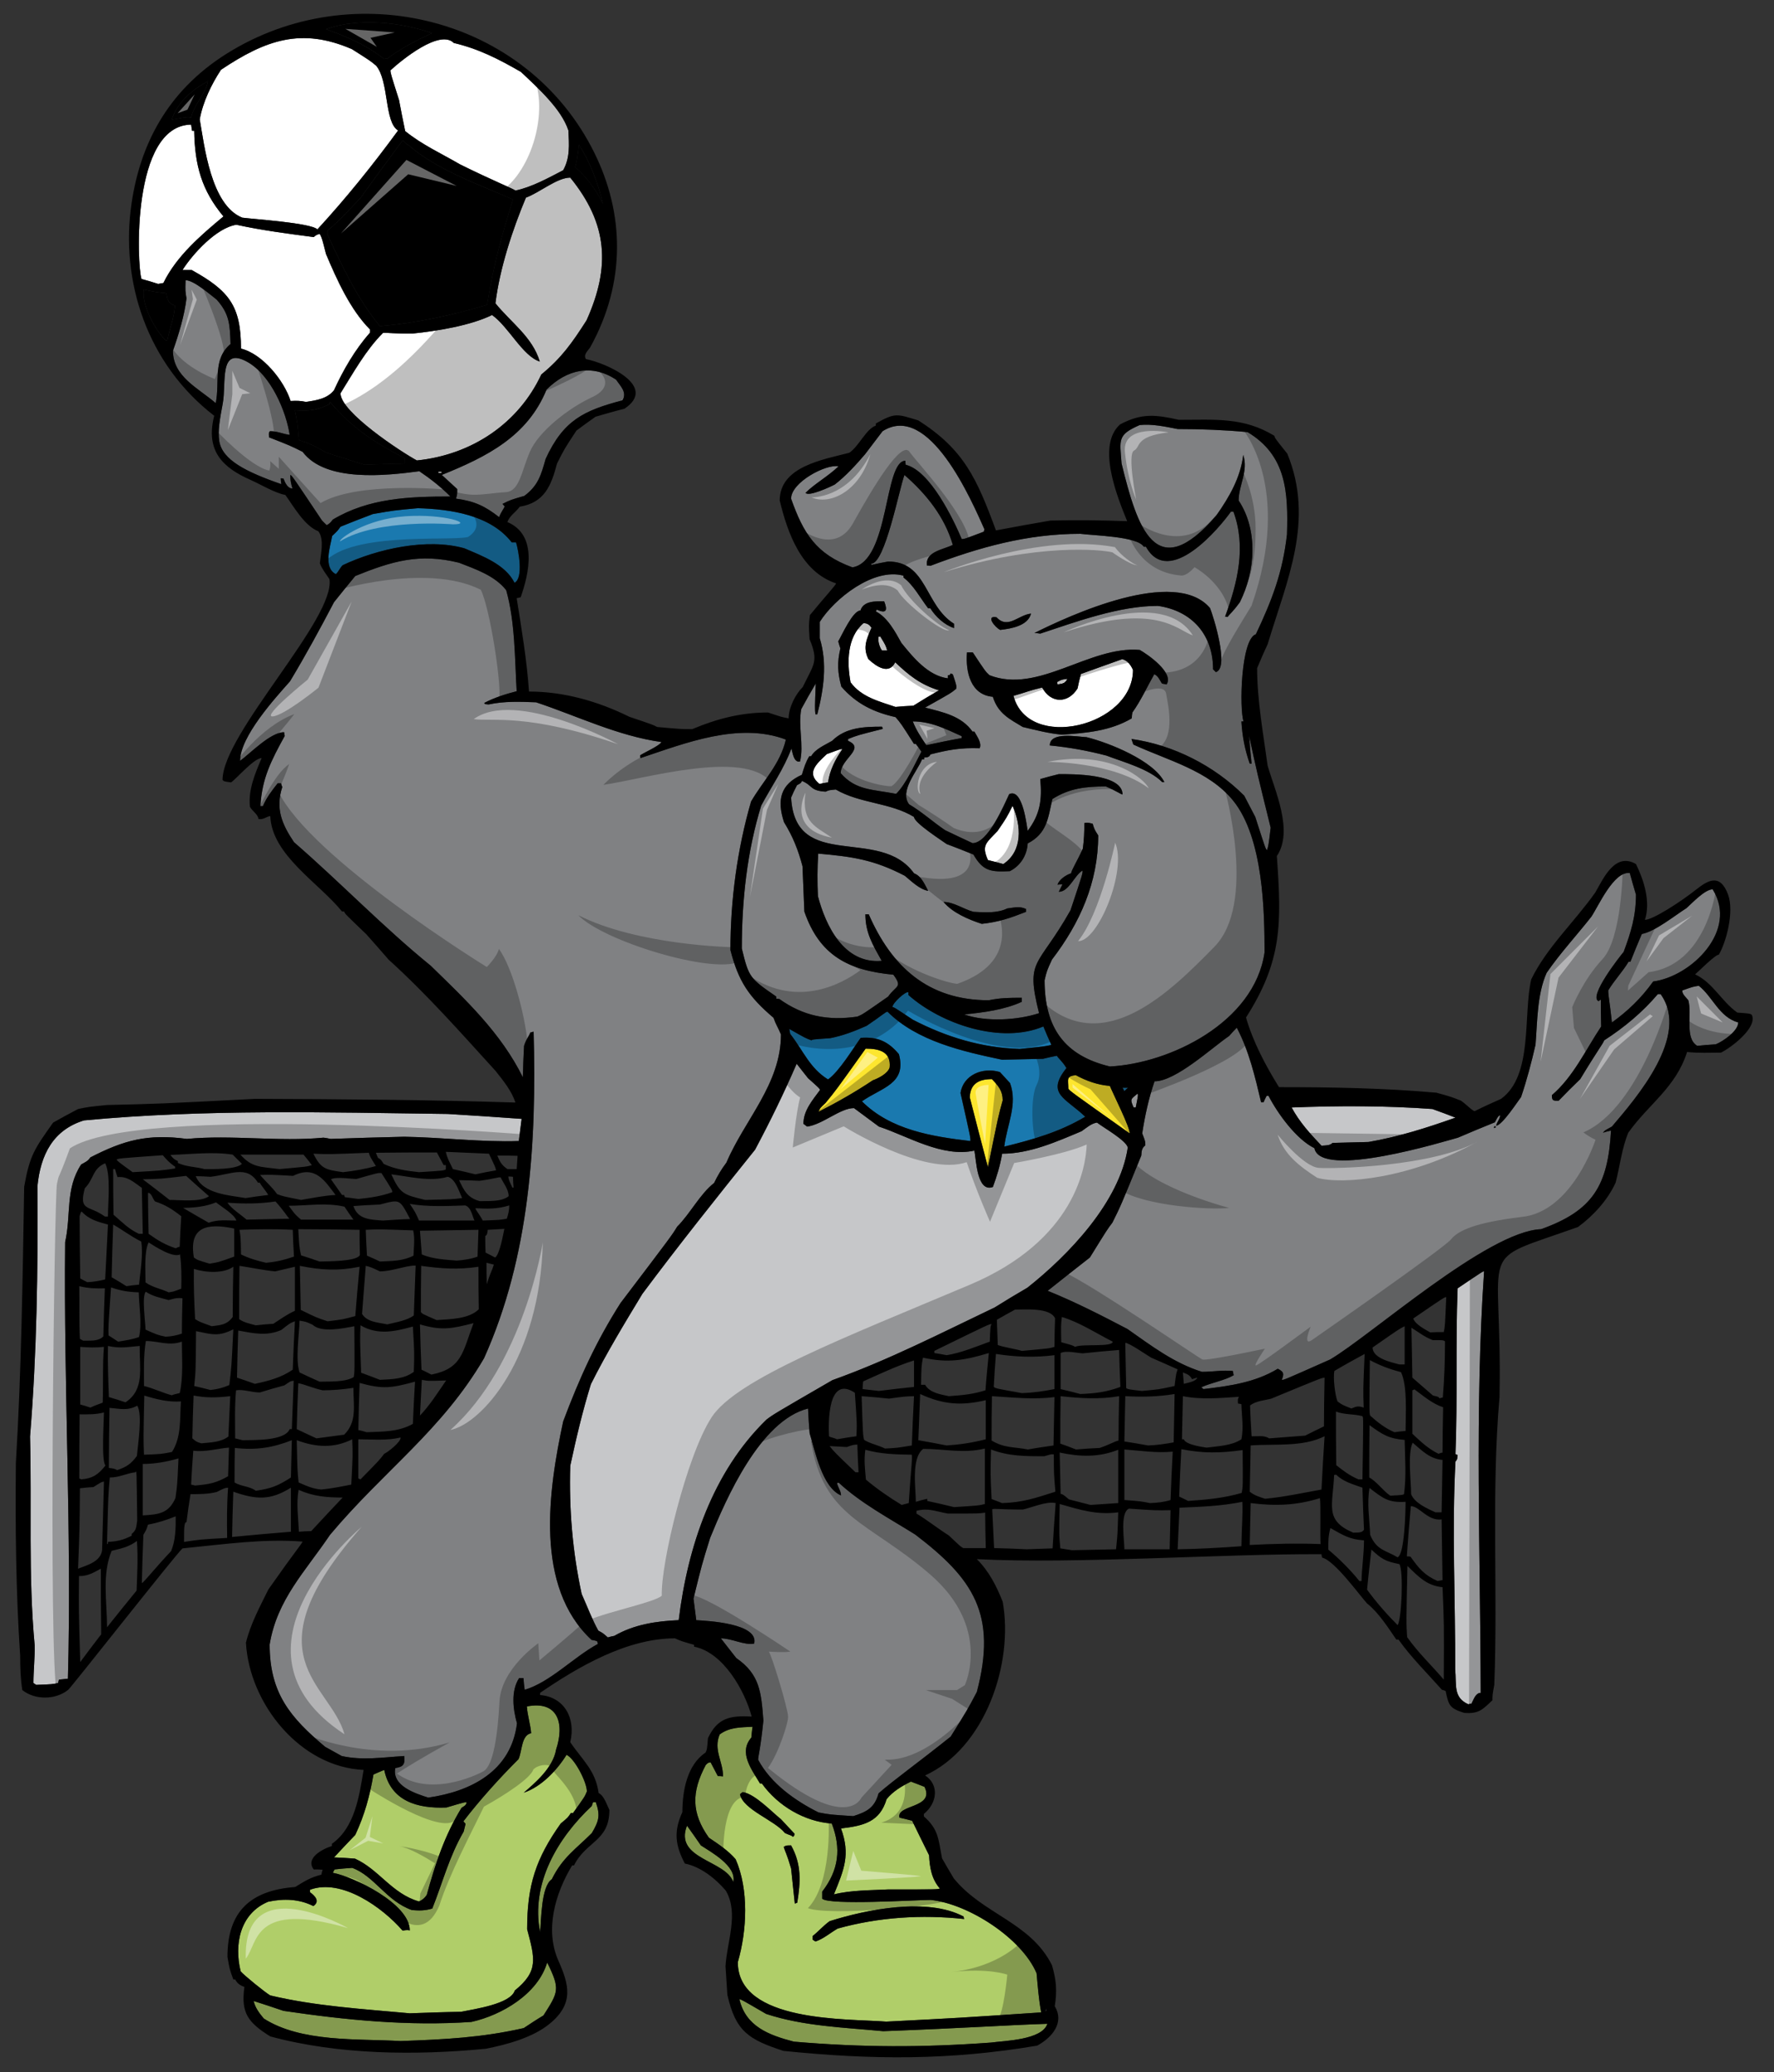 <?xml version="1.0" encoding="utf-8"?>
<!-- Generator: Adobe Illustrator 17.0.0, SVG Export Plug-In . SVG Version: 6.00 Build 0)  -->
<!DOCTYPE svg PUBLIC "-//W3C//DTD SVG 1.1//EN" "http://www.w3.org/Graphics/SVG/1.1/DTD/svg11.dtd">
<svg version="1.1" id="Layer_1" xmlns="http://www.w3.org/2000/svg" xmlns:xlink="http://www.w3.org/1999/xlink" x="0px" y="0px"
	 width="171.274px" height="200px" viewBox="0 0 171.274 200" style="enable-background:new 0 0 171.274 200;" xml:space="preserve"
	>
<rect x="0" y="0" width="171.274" height="200" fill="#333333" stroke="none"/>
<path id="color9" style="fill:#B0CE69;" d="M85.27,196.04c7.971-0.299,12.072-0.596,15.85-0.714
	c-0.504,1.575-4.162,1.635-5.441,1.813c-6.639,0.483-12.372,0.476-19.031-0.088c-2.429-0.635-4.656-1.473-5.264-4.104
	c0.236,0.06,0.236,0.06,2.587,1.427C77.568,195.563,81.523,195.682,85.27,196.04z M45.512,195.147
	c-6.067,0.415-12.103-0.178-18.14-1.069c-0.981-0.328-1.933-0.655-2.884-0.953c0.149,0.654,0.535,1.159,0.981,1.696
	c3.628,2.318,9.07,1.932,13.203,2.171c4.223-0.15,7.851-0.328,11.894-1.251c0.627-0.415,1.25-0.831,1.904-1.219
	c1.457-2.289,1.635-2.527,0.357-5.114C51.934,192.441,48.456,194.492,45.512,195.147z M89.848,183.371
	c3.635,0.368,8.795,3.693,10.23,7.077c0.121,1.279,0.207,2.528,0.447,3.779c-7.941,0.533-7.941,0.533-14.959,0.891
	c-3.716-0.297-14.332,0.117-14.332-5.739c0.891-3.064,1.07-7.019-0.209-9.932c-0.712-0.835-1.664-1.459-2.586-2.082
	c-1.694-2.379-1.694-4.402-0.298-7.019c0.238-0.236,0.238-0.236,0.476-0.236c0.21,0.415,0.446,0.86,0.685,1.307
	c0.148,0,0.327,0,0.504,0.03c0-1.457-0.95-2.557-0.325-4.045c0.952-0.714,2.05-0.684,3.181-0.743
	c-0.059,0.328-0.087,0.684-0.12,1.042c-1.278,1.457,0.061,3.121,0.832,4.43c0.061,0,0.12,0,0.179,0
	c1.548,2.17,4.135,3.688,6.752,3.866c0.922,2.408,0.683,4.49-0.923,6.573c0,0.206,0,0.444,0,0.683
	C80.037,183.906,88.512,183.371,89.848,183.371z M75.785,176.918c0.504,0.239,0.653,0.209,0.742,0.358
	c0.15-0.06,0.15-0.06,0.178-0.299c-0.444-0.475-0.891-0.951-1.307-1.397c-0.833-0.653-2.499-2.438-3.688-2.617
	c-0.091,0.061-0.18,0.119-0.267,0.21C71.739,174.659,74.773,175.669,75.785,176.918z M76.377,178.108c-0.476,0-0.476,0-0.711,0.148
	c0.119,0.416,0.296,0.654,0.711,2.081c0.12,1.13,0.239,2.261,0.358,3.392c0.061-0.03,0.148-0.061,0.237-0.091
	C77.3,181.617,77.389,179.922,76.377,178.108z M93.033,184.976c-3.51-1.871-9.369-0.683-12.937,0.447
	c-0.654,0.478-1.19,1.101-1.636,1.429c0,0.117,0,0.237,0,0.357c0.09,0.059,0.178,0.117,0.267,0.177
	c0.745-0.237,1.429-0.832,2.142-1.248c3.956-1.102,8.118-1.368,12.223-0.923C93.061,185.126,93.033,185.035,93.033,184.976z
	 M50.865,164.697c0.059,0.862,0.356,1.783,0.416,2.586c-0.951,0.179-0.862,1.696-1.218,2.499c-1.824,1.821-3.765,3.969-5.325,6.006
	c0.06,0.06,0.12,0.149,0.209,0.238c-0.06,0.238-0.118,0.477-0.178,0.744c-1.428,2.469-2.023,4.905-3.034,7.434
	c-0.714,0.208-1.22,0.208-1.963,0.148c-2.468-0.862-3.628-3.3-5.769-4.073c-0.565,0.03-1.13,0.089-1.695,0.149
	c-0.059,0.088-0.119,0.208-0.179,0.324c2.022,0.388,7.434,2.977,7.434,5.563c-0.356-0.089-0.505,0.03-0.714,0
	c-1.903-2.2-5.857-5.055-8.921-3.925c0,0.06,0,0.148,0,0.237c0.447,0.327,1.012,0.862,0.328,1.338
	c-1.368-0.685-2.855-0.743-4.372-0.416c-2.707,1.131-3.302,4.104-2.646,6.719c0.297,0.359,2.378,2.054,2.854,2.321
	c4.371,1.041,8.981,1.31,13.47,1.726c1.636-0.06,3.3-0.12,4.966-0.148c1.279-0.268,4.758-0.744,5.174-2.053
	c2.32-1.874,1.933-3.094,1.19-5.919c0-4.282,0.862-6.837,3.242-10.198c0.685-0.566,0.685-0.566,0.981-1.011c0.059,0,0.119,0,0.208,0
	c1.13-1.576,1.13-1.576,1.338-2.083c0-0.891-1.159-3.152-1.962-3.538c-0.922,1.488-2.438,3.093-4.134,3.658
	c1.016-0.881,2.833-2.38,3.123-4.164C54.521,166.362,53.897,164.102,50.865,164.697z M52.144,186.494
	c0.119-1.131,0.088-4.431,1.131-5.114c1.039-2.112,2.289-2.885,3.864-4.462c0.685-1.158,0.834-1.694,0.387-2.973
	c-0.088,0-0.178,0-0.268,0c-0.06,0.119-0.088,0.238-0.12,0.355C53.838,177.395,51.221,181.796,52.144,186.494z M40.456,183.521
	c0.328-0.15,0.535-0.327,0.744-0.628c0.832-3.031,1.724-5.736,3.36-8.413c0.387-0.237,0.387-0.237,0.505-0.506
	c-0.148-0.06-0.148-0.06-1.962,0.477c-2.796,0.118-5.382-0.596-6.007-3.629c-0.357,0.148-0.714,0.299-1.041,0.447
	c-0.356,2.08-0.863,3.925-1.755,5.828c-0.684,0.713-1.367,1.427-2.051,2.17c0.654,0.03,1.337,0.06,2.022,0.119
	C36.591,180.429,37.84,182.776,40.456,183.521z M87.945,171.952c-0.863,0.417-1.754,0.951-2.348,1.694
	c-0.654,2.173-2.142,2.56-4.402,2.827c0.922,2.525,0.299,3.955-0.685,6.363c1.667-0.416,3.51-0.387,5.206-0.477
	c4.758,0,4.758,0,5.025-0.089c-0.803-0.922-0.982-2.023-1.043-3.212c-0.564-1.131-1.098-2.23-1.635-3.33
	c-0.416-0.119-0.834-0.208-1.219-0.298c-0.357-1.277,3.449-0.893,2.41-2.974C88.809,172.28,88.361,172.102,87.945,171.952z
	 M67.666,178.108c-0.446-0.654-0.893-1.279-1.338-1.902c-1.281,3.241,3.777,3.33,4.46,5.441
	C71.176,180.102,68.559,178.703,67.666,178.108z"/>
<path id="color8" style="fill:#C6C7C9;" d="M143.285,122.709c-0.92,13.409-0.355,27.238-0.326,40.678
	c-0.504,0-0.684,0.656-0.893,1.043c-0.117,0-0.207,0.029-0.299,0.06c-1.486-0.654-1.129-1.874-1.275-3.391
	c0.029-6.66-0.328-13.381,0.029-20.043c0.207-0.207,0.178-0.355,0.207-0.623c-0.09-0.031-0.148-0.06-0.207-0.09
	c0.207-5.323,0-10.676,0.207-15.999C143.195,122.68,143.195,122.68,143.285,122.709z M6.289,119.883
	c0.595-2.646,0-5.143,1.547-7.493c0.416-0.237,0.624-0.297,0.892-0.684c3.241-1.666,5.531-2.29,9.307-1.784
	c4.372-0.415,8.862,0.297,13.203-0.12c0.208,0.031,0.446,0.059,0.684,0.12c2.35-0.089,4.728-0.149,7.107-0.208
	c3.688,0.059,7.404,0.535,11.062,0.415c0.089-0.713,0.179-1.427,0.268-2.141c-2.377-0.178-4.758-0.327-7.135-0.474
	c-11.629-0.15-23.523-0.478-35.121,0.623c-2.973,0.922-4.193,3.301-4.49,6.363c0.059,8.029-0.059,16.147-0.714,24.147
	c0.179,6.72-0.179,13.41,0.446,20.133c0.029,1.218-0.119,2.497-0.119,3.655c0.088,0.062,0.178,0.12,0.267,0.18
	c1.576-0.06,1.576-0.06,2.111-0.18c0.03-0.118,0.059-0.237,0.09-0.326c0.267-0.028,0.565-0.061,0.862-0.089
	C6.943,148.075,6.14,133.89,6.289,119.883z M128.654,110.308c1.162-0.028,2.32-0.059,3.482-0.089
	c2.912-0.505,5.619-1.368,8.385-2.349c-0.744-0.299-1.488-0.564-2.23-0.833c-4.461-0.327-9.098-0.327-13.59-0.149
	c0.771,1.429,1.783,2.528,2.885,3.689C128,110.547,128.387,110.577,128.654,110.308z"/>
<path id="color7" style="fill:#FDE62F;" d="M95.768,104.152c0.625,0.654,1.039,1.131,1.039,2.053
	c-0.414,1.486-0.414,1.486-1.426,6.453c-0.594-2.26-1.191-4.521-1.754-6.752C93.684,104.6,94.488,104.152,95.768,104.152z
	 M107.156,104.807c-1.16-0.088-2.26-0.476-3.299-1.041c-0.955,0.12-0.715,0.387-0.715,1.309c0.209,0.268,0.209,0.268,5.916,4.311
	C109.18,108.97,107.395,105.433,107.156,104.807z M85.895,103.022c0.148-1.517-1.012-1.815-2.32-1.815
	c-2.885,4.045-2.885,4.045-3.865,5.236c-0.536,0.505-0.536,0.505-0.684,0.862c1.813-0.922,3.539-1.904,5.234-3.034
	C84.824,104.063,85.717,103.617,85.895,103.022z"/>
<path id="color6" style="fill:#C6C7C9;" d="M73.999,137.012c-5.205,5.057-7.612,12.281-8.475,19.359
	c-2.17,0.09-4.312,0.416-6.214,1.515c-0.209,0.03-0.417,0.091-0.626,0.15c-0.476-0.417-0.476-0.417-0.92-0.654
	c-0.626-1.13-1.07-2.351-1.606-3.538c-0.893-4.135-1.22-8.149-1.102-12.372c0.567-2.647,1.19-5.293,1.994-7.881
	c1.486-2.974,3.24-5.858,4.966-8.71c3.479-4.67,7.226-9.368,10.883-13.919c1.457-2.735,2.795-5.473,4.016-8.297
	c0.357,0.447,0.712,0.923,1.1,1.398c1.099,0.982,1.099,0.982,1.159,1.131c-0.743,1.011-1.605,1.993-1.605,3.271
	c0.12,0.088,0.24,0.176,0.357,0.267c1.517-0.207,3.181-1.784,4.521-1.784c0.803,0.595,1.607,1.19,2.408,1.784
	c2.795,0.92,6.096,3.002,9.219,2.318c0.178,0.862,0.238,4.074,1.783,3.512c0.389-1.044,0.713-2.113,0.893-3.213
	c2.676,0,5.264-1.16,7.672-2.171c0.477-0.328,0.924-0.745,1.486-0.833c0.656,0.505,2.826,1.725,2.975,2.408
	c-0.771,5.234-5.738,10.408-9.693,13.53c-1.07,0.625-2.113,1.248-3.152,1.902c-5.174,2.47-10.26,5.087-15.672,7.019
	C74.714,136.477,74.714,136.477,73.999,137.012z M109.447,106.888c0.059,0,0.119,0,0.207,0c0.236-1.19,0.236-1.19,0.176-1.338
	C109.207,106.085,109.059,106.025,109.447,106.888z"/>
<path id="color5" style="fill:#1A79AF;" d="M108.91,104.986c-0.119,0.088-0.236,0.208-0.355,0.327
	c-0.061-0.119-0.119-0.239-0.18-0.327C108.555,104.986,108.732,104.986,108.91,104.986z M104.775,107.78
	c-1.932-1.843-3.805-2.2-1.813-4.697c-0.416-0.684-0.803-0.953-0.924-1.189c-0.441,0.089-0.889,0.179-1.336,0.296
	c-1.338,0.029-2.646,0.061-3.955,0.09c-3.805-0.805-8.205-1.784-11.063-4.64c-0.176,0-0.594,0.416-2.021,1.369
	c-1.131,0.504-2.29,0.952-3.509,1.189c-1.696,0.12-1.696,0.12-1.814,0.207c-0.566-0.207-0.566-0.207-2.141-1.099
	c0.029,0.147,0.06,0.297,0.088,0.475c1.279,1.637,1.873,3.302,3.658,4.401c1.101-0.804,2.38-2.944,3.153-4.015
	c1.605-0.12,2.646,0.328,3.687,1.575c0.773,2.885-1.666,3.213-3.568,4.551c2.765,2.766,6.748,3.391,10.464,3.835
	c0.031-0.296,0.031-0.296-0.949-4.64c0.266-1.724,2.111-2.525,3.805-2.021c0.328,0.358,0.654,0.714,0.982,1.07
	c0.744,2.082-0.297,3.986-0.564,6.127C99.723,109.98,102.279,109.269,104.775,107.78z M87.707,95.766c0,0.088,0,0.179,0,0.269
	c3.184,2.826,8.953,4.757,13.027,3.035c0.236,0.591,0.506,1.187,0.771,1.783c-0.684,0.149-0.684,0.149-3.061,0.386
	c-3.689-0.119-7.049-1.129-10.318-2.825c-1.787-1.188-1.787-1.188-1.963-1.219C86.164,96.808,87.439,95.648,87.707,95.766z"/>
<path id="color4" style="fill:#808183;" d="M89.432,71.919c-0.506-0.745-0.98-1.458-1.305-2.291c1.754,0,3.15,0.715,4.725,1.426
	c0,0.06,0,0.12,0,0.18C91.693,71.442,90.563,71.68,89.432,71.919z"/>
<path id="color3" style="fill:#1A79AF;" d="M32.07,51.727c0.536-0.506,0.536-0.506,0.804-0.892c1.041-0.417,2.081-0.833,3.123-1.22
	c2.052-0.357,2.052-0.357,4.341-0.565c3.181,0.088,7.017,0.655,9.069,3.3c0.12,0,0.268,0,0.416,0
	c0.239,0.774,0.743,3.451-0.148,3.898c-0.892-1.785-3.122-2.588-4.846-3.331c-3.628-1.011-8.416,0.06-11.747,1.635
	c-0.267,0.267-0.417,0.655-0.655,0.863C31.179,54.79,31.893,52.737,32.07,51.727z"/>
<path id="color2" style="fill:#808183;" d="M94.311,163.3c-0.895,1.695-0.895,1.695-2.527,4.311c-3.123,2.5-5.502,4.194-6.959,5.472
	c-0.387,1.398-1.13,1.784-2.439,2.201c-2.289-0.148-2.289-0.148-3.359-0.356c-2.261-1.131-4.61-2.796-5.83-5.085
	c0-0.387,0.209-0.892,0.506-3.777c-0.208-2.706-0.328-4.46-2.617-6.037c-0.505-0.652-1.011-1.277-1.487-1.902
	c1.07,0,2.231,0.684,3.212,0.506c0.475-1.963-4.55-2.2-5.589-2.26c-0.09-0.714-0.18-1.397-0.267-2.082
	c0.802-3.27,0.802-3.27,1.606-5.856c1.515-3.719,4.815-11.332,9.456-12.492c0.028,0.774,0.087,1.577,0.148,2.38
	c0.535,1.753,1.219,5.233,3.033,6.008c0-0.417-0.297-0.774-0.387-1.19c0.06-0.03,0.12-0.03,0.178-0.03
	c2.143,1.993,4.908,3.449,7.374,4.996C93.943,152.357,96.297,155.779,94.311,163.3z M57.109,158.273
	c-5.532-5.145-4.163-14.451-2.736-21.084c1.577-4.191,3.152-7.671,5.531-11.418c4.966-6.543,4.966-6.543,5.471-7.375
	c1.278-1.278,2.202-3.152,3.57-4.222c0.326-0.685,0.712-1.339,1.188-1.963c1.755-4.134,5.265-7.584,5.265-12.371
	c-0.297-0.714-0.506-0.98-0.714-1.605c-2.379-2.022-3.39-3.508-4.164-6.544c0-4.816,0.656-9.724,1.993-14.332
	c1.159-1.992,2.825-3.627,3.36-5.979c-4.549-1.722-9.755,0.359-14.035,1.786c-0.03-0.088-0.03-0.179-0.03-0.268
	c0.387-0.268,1.874-0.921,2.052-1.278c-4.222-0.595-8.088-2.499-12.104-3.837c-1.546-0.059-3.062-0.12-4.58,0.208
	c-0.386-0.03-0.386-0.03-0.416-0.15c0.951-0.504,2.081-0.861,3.122-1.127c-0.179-3.124-0.147-6.721-1.011-9.755
	c-1.101-1.398-2.944-2.021-4.55-2.646c-3.835-0.952-6.482-0.148-10.021,1.28c-0.684,0.832-1.367,1.666-2.051,2.527
	c-1.339,2.557-2.766,5.175-4.252,7.641c-1.427,1.608-4.818,5.324-4.818,7.673c1.011-0.743,2.944-2.765,4.252-2.765
	c0,0.118,0.03,0.236,0.06,0.356c-1.308,2.379-2.201,4.103-2.349,6.779c0.06,0,0.148,0,0.238,0c0.356-0.831,0.862-1.486,1.427-2.201
	c0.089,0,0.208,0,0.328,0c0.029,0.12,0.059,0.239,0.119,0.358c-0.684,2.081-0.03,3.596,1.129,5.322
	c4.491,3.895,8.594,8.178,13.203,11.925c3.36,3.272,6.78,6.483,8.892,10.765c0.03-1.011,0.06-2.022,0.119-3.033
	c0.208-0.685,0.504-0.952,0.596-1.281c0.088-0.029,0.208-0.057,0.326-0.087c0.297,10.676-0.357,21.678-4.788,31.521
	c-4.068,6.962-9.645,10.817-14.868,17.039c-2.409,3.568-5.115,6.244-5.829,10.586c0,4.699,1.993,7.049,5.352,9.872
	c0.535,0.299,1.07,0.596,1.606,0.893c2.022,0.446,4.015,0.119,6.037,0c0.089,0.804-0.089,1.041-0.863,1.16
	c-0.356,1.725,1.963,2.468,3.182,2.854c4.134-0.595,8-2.557,8.565-7.166c-0.386-1.369-0.595-3.152,0.209-4.371
	c0.117,0,0.266,0,0.416,0c0.028,0.356,0.059,0.743,0.119,1.131c2.488-0.747,4.741-3.174,7.076-4.431
	c-0.029-0.09-0.06-0.18-0.089-0.268C57.465,158.333,57.287,158.304,57.109,158.273z M160.326,95.945
	c2.885,4.016-2.352,10.021-4.701,12.787c-0.711,0.387-0.711,0.387-0.859,0.596c0.238-0.092,0.506-0.149,0.771-0.209
	c-0.297,5.322-1.756,7.731-6.75,9.516c-5.174,0.195-16.438,10.269-20.367,12.577c-4.49,1.993-4.49,1.993-4.67,1.963
	c0.238-0.593,0.207-0.773-0.385-1.069c-2.201,1.338-4.701,1.665-7.17,1.963c-0.088-0.06-0.148-0.12-0.207-0.179
	c0.98-0.446,2.258-0.653,3.121-1.159c-0.027-0.148-0.059-0.299-0.088-0.416c-0.982-0.092-1.963,0.088-2.975,0.088
	c-2.711-0.841-4.891-2.52-7.195-4.133c-2.557-1.34-5.057-2.617-7.701-3.688c1.338-1.07,2.707-2.141,4.074-3.212
	c1.693-2.734,1.693-2.734,2.17-3.358c0.803-1.607,0.803-1.607,2.795-6.483c0.029-0.417,0.029-0.714,0.389-0.98
	c0-0.388,0-0.388-0.301-1.161c0.268-1.725,0.627-3.389,1.191-5.024c2.051,0,5.531-3.242,7.195-4.372
	c0.238-0.268,0.477-0.536,0.746-0.804c1.186,2.262,1.754,4.7,2.346,7.198c0.063,0,0.15,0,0.238,0
	c0.092-0.209,0.18-0.417,0.297-0.626c0.061,0,0.119,0,0.178,0c0.896,1.726,2.678,4.194,4.432,5.056
	c0.596,3.033,12.639-0.685,13.859-1.012c1.189-0.505,2.379-1.011,3.568-1.485c0.297-0.566,0.297-0.566,0.506-0.686
	c0,0.328-0.299,0.655-0.387,1.011c0.564,0,2.111-2.378,2.41-2.765c0.563-1.664,1.008-3.36,1.395-5.054
	c0.178-2.23,0.15-4.878,1.072-6.931c1.307-1.902,2.885-3.597,4.311-5.411c0.684-1.011,2.17-4.431,3.717-4.222
	c0.18,0.685,0.387,1.368,0.596,2.083c0,2.05-0.477,3.626-1.189,5.53c-0.357,0.415-3.449,4.342-2.41,4.758
	c0.061-0.061,0.119-0.12,0.209-0.148c0,0.863,0,1.724,0.031,2.588c-1.488,2.229-2.678,4.846-4.76,6.628
	c0,0.566,0.148,0.537,0.654,0.537c0.684-0.715,1.369-1.397,2.082-2.082c1.725-2.854,2.201-3.42,2.318-3.747
	c1.936-1.249,3.689-2.706,5.176-4.46C160.145,95.945,160.236,95.945,160.326,95.945z M144.447,108.791
	c-0.061-0.059-0.119-0.089-0.15-0.117c-0.027,0.059-0.059,0.117-0.059,0.207C144.297,108.851,144.355,108.821,144.447,108.791z
	 M73.494,77.746c0.982-1.842,2.172-3.508,2.915-5.501c0.118,0.417,0.238,1.398,0.831,1.249c0.387-1.576-0.208-3.391,0.119-5.055
	c0.449-0.833,0.924-1.666,1.398-2.468c-0.089,2.378-0.089,2.378-0.03,2.974c0.061,0,0.12,0,0.179,0
	c0.625-2.438,0.982-4.906,0.239-7.346c0-0.534,0-1.07,0-1.574c1.398-2.231,5.201-5.265,8.086-4.462c0,0.06,0,0.119,0,0.179
	c0.982,0.743,1.607,1.962,2.381,2.973c0.061,0,0.121,0,0.209,0c0.504,0.803,1.367,1.607,2.289,1.904c0-0.15,0-0.296,0-0.416
	c-2.854-1.784-2.586-6.006-6.363-6.006c-0.535,0.088-1.07,0.208-1.607,0.327c-0.027-0.06-0.027-0.091-0.027-0.119
	c1.338,0,2.703-7.227,3.209-8.564c2.111,1.844,3.867,4.014,4.67,6.75c-0.98,0.475-2.676,0.653-2.498,1.991
	c0.09,0,0.207,0,0.328,0.03c4.699-1.784,9.336-3.092,14.48-3.092c1.262,0.171,5.521,0.242,6.127,1.248c0.059,0,0.117,0,0.209,0
	c2.236,4.029,7.141-1.875,8.205-3.389c0.061,0,0.15,0,0.24,0c1.248,3.389,0.416,6.808-0.805,10.139c0.059,0,0.15,0,0.238,0.03
	c0.238-0.326,0.447-0.416,1.191-1.427c1.516-3.034,1.754-6.988-0.121-9.813c0-1.458,0.951-2.825,0.447-4.402
	c-0.268,2.201-1.338,4.045-2.588,5.83c-5.873,6.828-7.637,1.202-9.16-4.996c-0.176-2.349-0.416-2.766,1.754-3.718
	c1.221-0.119,2.439,0.148,3.658,0.387c2.262,0,4.521,0.089,6.752,0.297c3.775,2.259,3.922,5.828,3.805,9.872
	c-0.416,3.687-1.455,6.364-3.002,9.636c-1.459,0.474-1.605,7.225-1.189,8.414c-0.09,0-0.148,0-0.209,0
	c0.09,1.457,0.328,2.706,0.803,4.074c0.059,0,0.119,0,0.18,0c-0.09-0.891-0.18-1.784-0.24-2.676
	c0.775,3.567,0.775,3.567,2.082,8.861c-0.209,1.725-0.209,1.725-0.355,2.172c-0.148-0.149-0.148-0.149-1.131-3.212
	c-0.355-0.686-0.713-1.369-1.07-2.053c-2.914-2.913-6.867-4.906-10.883-5.471c0.059,0.178,0.117,0.357,0.178,0.535
	c3.334,1.539,7.266,2.501,9.627,5.399c2.951,3.619,3.043,10.858,3.043,14.673c-0.988,6.762-9.143,10.703-14.93,11.002
	c-4.342-1.039-6.305-3.686-6.305-8.325c0.209-0.892,0.209-0.892,0.713-1.994c2.709-3.539,4.463-7.463,4.463-11.984
	c-0.359-0.563-0.359-0.563-0.537-1.129c-0.506-0.119-0.506-0.119-0.801-0.06c0,0.833-0.031,1.636-0.148,2.469
	c-0.596,1.309-1.072,2.021-1.131,2.379c-0.477,0.148-1.162,0.595-1.309,1.101c0.146-0.03,0.297-0.03,0.475-0.03
	c-0.117,0.236-0.236,0.476-0.355,0.713c0.982,0,1.518-1.605,2.289-2.051c0.031,0.268,0.031,0.268-1.158,3.835
	c-3.176,5.636-4.371,4.588-3.035,9.932c-2.08,0.684-5.145,0.862-7.225,0.119c1.813-0.178,3.895-0.446,5.561-1.219
	c0-0.148,0-0.268,0-0.387c-1.131,0-2.053,0-3.184,0.239c-5.893,0-9.393-3.257-11.597-8.297c-0.117,0-0.234,0-0.324,0
	c0,1.784,0.712,2.945,1.574,4.491c-3.657,0.328-5.412-3.42-6.156-6.244c-0.06-1.369-0.06-2.736,0.029-4.104
	c3.361,0.296,5.384,0.594,8.357,2.139c0.654,0.537,1.428,1.31,2.26,1.458c-0.355-0.655-0.654-1.427-1.367-1.694
	c-3.301-4.609-11.479-0.088-11.867-7.314c0.18-0.417,0.358-0.804,0.566-1.19c0.387-0.208,0.387-0.208,0.476-0.416
	c1.07,0.446,0.772,0.951,2.29,1.039c0.327-0.148,0.327-0.148,0.98-0.208c2.352,1.368,5.265,1.25,7.554,2.648
	c0,0.564,2.795,2.349,3.152,2.616c0.863,0.327,1.723,0.655,2.586,1.012c0.922,1.605,1.666,1.694,3.51,1.605
	c1.012-0.506,1.664-1.518,1.725-2.676c1.844-0.952,1.963-2.379,2.381-4.282c1.633-1.041,3.211-1.219,5.172-1.219
	c1.039,0.444,1.516,0.803,1.605,0.772c0-2.022-4.906-1.962-6.154-1.962c-0.596,0.149-1.191,0.299-1.787,0.475
	c0.182,1.993,0,3.391-1.217,4.997c-0.061-0.24-0.445-4.194-1.785-3.539c-0.533,1.13-2.051,4.729-3.539,4.729
	c-0.893-0.418-1.783-0.834-2.646-1.25c-1.189-0.804-2.26-1.785-3.479-2.499c-0.953-1.279,0.775-3.152,1.25-4.34
	c0.059,0,0.117,0,0.207,0c0-0.06,0-0.12,0-0.179c0.268,0,0.508-0.029,0.596-0.296c1.754-0.447,2.914-0.655,4.758-0.595
	c0.236-0.476-0.238-1.131-0.506-1.606c-0.059,0-0.119,0-0.18,0c-1.068-1.518-2.854-1.874-4.578-2.32
	c2.498-1.398,2.498-1.398,3.002-1.814c0.031-0.327,0.031-0.327-0.326-1.398c-0.088-0.029-0.148-0.06-0.207-0.088
	c-0.09,0.178-0.09,0.178-0.27,0.178c0,0.09,0,0.178,0,0.298c-1.902-0.238-3.359-2.022-4.49-3.42
	c-0.594-1.07-1.338-2.469-2.467-3.033c0.029-0.06,0.061-0.12,0.09-0.179c0.92,0.417,1.07,0.089,0.713-0.804
	c-0.803,0-1.992-0.059-2.289,0.893c-0.744,0-1.815,2.439-2.142,2.974c0.058,0.207,0.118,0.446,0.206,0.683
	c-0.326,1.398-0.267,2.319,0.091,3.688c1.456,1.665,3.12,2.468,5.233,2.944c0.537,0.625,0.537,0.625,1.785,2.588
	c0.059,0,0.117,0,0.176,0c0.182,0.236,0.359,0.475,0.537,0.743c-0.682,1.279-1.457,3.092-2.438,4.074
	c-2.32-0.447-3.894-0.327-5.352-1.992c0-1.398,2.436-2.38,0.713-3.123c0-0.06,0-0.12,0-0.178c0.894-0.357,0.894-0.357,3.362-0.98
	c-0.031-0.09-0.061-0.15-0.09-0.21c-1.697,0-3.509,0.06-4.819,1.368c-0.713,0.417-1.606,0.773-2.023,1.486c-0.059,0-0.119,0-0.179,0
	c-0.357,0.595-0.505,1.1-0.712,1.785c-2.052,0.923-2.44,2.409-1.726,4.578c0.863,1.398,1.368,2.677,1.785,4.253
	c0.06,1.458,0.119,2.916,0.178,4.372c1.457,4.223,4.223,5.68,8.595,6.096c0.92,1.249,0.268,1.011-0.506,2.113
	c-2.468,1.723-2.468,1.723-2.972,1.932c-2.886,0.416-5.234-0.061-7.524-1.696c-0.12-0.029-0.209-0.029-0.298-0.029
	c0-0.089,0-0.149,0-0.206c-2.588-1.786-2.647-1.845-3.332-4.642C71.619,86.906,72.126,82.177,73.494,77.746z M99.068,87.737
	c-0.623-0.296-1.102-0.146-1.814-0.06c-0.98,0.477-2.201,0.387-3.271,0.327c-0.982-0.268-1.902-0.951-2.885-0.951
	c0.863,1.043,2.41,1.697,3.689,2.113c1.664-0.179,2.762-0.565,4.281-1.162C99.068,87.916,99.068,87.827,99.068,87.737z
	 M104.896,71.146c-0.863-0.031-3.539-0.565-3.539,0.801c1.846,0.178,3.658,0.505,5.473,0.982c1.635,0.625,4.104,1.277,5.381,2.557
	c0.061,0,0.121,0,0.207,0C111.379,73.405,107.066,71.68,104.896,71.146z M99.871,61.094c0.178,0,0.356,0.028,0.563,0.06
	c3.512-1.16,7.643-2.677,11.359-2.677c3.301,0.476,5.326,2.796,5.326,6.125c0.088,0.089,0.178,0.18,0.268,0.268
	c1.338-0.386-0.238-5.382-0.564-6.185C113.43,54.7,103.262,59.4,99.871,61.094z M96.568,60.795c1.041-0.118,2.678-0.386,2.975-1.575
	c-1.219,0.12-2.229,1.546-3.332,0.356C95.113,59.369,96.064,60.559,96.568,60.795z M95.855,67.25
	c0.504,1.624,1.621,2.148,2.885,2.913c1.252,0.298,2.5,0.625,3.777,0.743c2.32-0.148,4.699-0.356,6.75-1.575
	c0-0.209,0.029-0.387,0.061-0.566c0.83-1.159,1.399-2.437,2.109-3.688c0.355,0.12,0.535,0.566,0.744,0.893
	c0.15,0.029,0.297,0.059,0.447,0.089c0.744-1.13-1.844-2.915-2.59-3.331c-4.875-0.416-9.781,4.282-14.51,2.439
	c-0.387-0.357-0.387-0.357-1.607-2.2c-0.207,0-0.385,0-0.563,0C93.209,64.87,93.715,67.071,95.855,67.25z M164.012,95.143
	c-0.564,0.088-0.564,0.088-1.574,0.446c-0.09,0.328,0.387,0.713,0.564,0.952c0.385,1.367-0.387,3.627,0.861,4.401
	c0.596-0.06,1.191-0.118,1.787-0.149c0.68-0.268,2.17-1.279,2.17-2.11C165.975,98.174,165.352,96.185,164.012,95.143z
	 M157.232,92.822c-0.564,0.952-1.396,1.815-1.961,2.766c0,0.597,0.117,0.893,0.354,3.094c1.578-1.131,2.855-2.38,3.986-3.955
	c3.658-0.478,8.238-4.906,5.74-8.893c-0.744,0-1.965,1.308-2.527,1.813c-1.131,0.715-3.033,2.261-4.313,2.497
	c-0.389,0.893-0.744,1.785-1.101,2.677C157.352,92.822,157.293,92.822,157.232,92.822z M87.412,44.471c0,0.12,0,0.237,0.027,0.385
	c2.352,0.566,4.58,5.205,5.412,7.168c0.267,0,0.267,0,2.142-0.714c0-0.09,0.029-0.149,0.059-0.208
	c-1.248-2.795-5.353-12.341-9.842-9.486c-0.564,0.743-1.131,1.486-1.695,2.229c-0.834,0.982-1.873,2.112-2.915,2.915
	c-0.386,0.208-2.558,1.219-2.826,0.803c0.894-0.891,2.201-1.606,3.184-2.558c-1.221-0.237-4.581,1.547-4.581,3.122
	c1.19,3.361,2.41,5.353,5.922,6.631C85.895,54.166,85.328,44.471,87.412,44.471z M32.13,50.149
	c3.479-2.081,7.375-2.228,11.359-2.228c-0.922-0.924-1.903-1.696-3.003-2.439c-3.152,0.416-9.041,1.099-11.27-1.874
	c-1.189-0.595-1.189-0.595-3.242-1.398c-0.03-0.446-0.03-0.446,0.09-0.594c0.743,0,1.218,0.267,1.903,0.357
	c-0.315-2.174-1.786-5.783-4.113-7.058c-2.742-1.503-1.977,2.037-2.349,4.034c-0.272,1.46-0.496,2.659-0.333,3.638
	c0.301,1.805,2.556,2.95,5.992,4.144c-0.029-0.208-0.059-0.386-0.059-0.565c0.089,0,0.178,0,0.267,0.03
	c0.149,0.386,0.387,0.951,0.863,0.951c-0.149-0.505-0.208-0.802-0.208-1.308c0.179,0.087,0.179,0.087,3.062,4.401
	c0.149,0.148,0.298,0.296,0.447,0.446C31.803,50.568,31.952,50.389,32.13,50.149z M42.657,45.839
	c0.475,0.446,0.981,0.891,1.487,1.367c0,0.506,0,0.506-0.119,0.922c1.784,0.239,2.794,0.714,4.164,1.785
	c0.236-0.595,0.445-0.774,0.535-1.041c-0.089-0.089-0.149-0.177-0.207-0.237c0.772-0.387,0.772-0.387,2.11-0.773
	c1.308-0.981,1.606-1.963,2.053-3.569c1.724-3.746,3.688-4.667,7.403-5.65c0.507-0.773-0.208-1.396-0.593-1.992
	c-2.319-1.546-4.758-1.011-6.721,0.951C50.924,42.122,46.999,44.084,42.657,45.839z M22.258,33.201
	c-0.06-1.844-0.089-2.885-1.338-4.282c-0.626-0.477-2.201-1.873-3.004-1.873c-0.03,1.041-0.03,1.041,0.089,1.754
	c-0.208,1.694-0.743,3.449-1.308,5.055c0,2.498,2.438,3.598,4.133,5.056C21.247,36.799,20.503,34.688,22.258,33.201z"/>
<path id="color1" d="M28.859,42.479c-0.149-1.696-0.149-1.696-0.387-2.885c1.428,0.09,2.052,0.031,3.361-0.594
	c0-0.089,0-0.148,0.03-0.208c2.169,2.557,4.214,3.869,7.226,5.441c-0.03,0.149-0.03,0.328-0.03,0.507
	c-1.308,0.03-2.587,0.059-3.866,0.117c-1.219-0.385-2.439-0.772-3.657-1.158C30.613,43.193,29.87,42.746,28.859,42.479z
	 M16.072,28.294c-0.773-0.059-1.457-0.178-2.2-0.356c-0.208,1.545,1.13,3.925,2.111,4.906c0.059,0,0.119,0,0.179,0
	c0.179-1.07,0.713-2.29,0.713-3.361C16.281,29.335,16.132,28.889,16.072,28.294z M47.028,29.424
	c0.565-3.597,1.397-6.661,2.499-10.17c-3.421-1.517-7.317-2.824-10.142-5.293c-0.207-0.06-0.297-0.298-0.505-0.417
	c-1.367,1.845-2.735,3.688-4.074,5.562c-2.081,2.2-2.081,2.2-3.212,3.182c0,0.088,0,0.178,0,0.297
	c1.427,3.092,2.915,6.274,5.086,8.891C40.278,31.179,43.549,30.435,47.028,29.424z M58.209,19.671
	c-0.445-1.934-1.248-4.075-2.318-5.71c-0.09,0.743-0.15,1.457-0.357,2.171C56.634,17.083,57.585,18.362,58.209,19.671z
	 M18.452,11.344c0.297-1.278,1.427-2.349,1.635-3.509c-1.517,0.803-2.974,2.052-3.509,3.717
	C18.065,11.285,18.065,11.285,18.452,11.344z M37.423,5.635c1.338-1.011,2.767-1.725,4.282-2.438
	C38.672,2.126,34.54,1.71,31.476,2.81c2.141,0.803,3.717,1.427,5.62,2.884C37.185,5.665,37.304,5.635,37.423,5.635z"/>
<path id="fill" style="fill:#FFFFFF;" d="M97.85,67.159c1.277-0.356,1.396-0.476,2.766-0.802c0.832,1.545,2.496,1.576,3.418,0.09
	c0.09-0.477,0.209-0.952,0.328-1.398c1.307-0.476,2.648-0.952,3.986-1.429c0.504,0.12,0.832,0.566,1.039,1.042
	C109.387,70.104,99.256,72.555,97.85,67.159z M83.368,60.143c-1.605,1.367-1.605,3.776-1.25,5.709
	c1.041,1.427,2.765,1.844,4.341,2.378c0.564-0.059,1.131-0.089,1.725-0.118c0.803-0.505,1.637-1.011,2.471-1.486
	c-1.756-0.537-2.887-1.428-4.225-2.707c-0.596,1.219-1.783,0.447-2.586-0.299c-0.566-1.128-0.18-1.932,0.295-3.032
	C83.961,60.321,83.754,60.143,83.368,60.143z M103.053,65.524c-0.535,0.06-0.535,0.06-0.98,0.296c0,0.06,0,0.15,0.029,0.239
	C102.547,65.971,102.844,65.971,103.053,65.524z M85.002,61.45c-0.059,0-0.119,0-0.178,0c-0.09,0.416,0.09,1.012,0.328,1.338
	c0.148,0,0.324,0,0.506,0C85.51,62.284,85.51,62.284,85.002,61.45z M96.867,83.396c-0.506-0.148-1.012-0.266-1.486-0.386
	c-0.625-1.428-0.209-1.606,0.922-2.796c0.891-1.307,0.891-1.307,1.457-2.438C98.621,79.709,98.74,82.148,96.867,83.396z
	 M79.947,75.516c0.149-1.13,0.713-2.261,1.367-3.182c-0.028-0.089-0.028-0.089-1.485,0.446c-1.011,0.953-2.021,1.813-0.715,2.884
	C79.381,75.604,79.649,75.546,79.947,75.516z M42.331,45.63c0-0.028,0-0.06,0-0.088c0.089,0,0.178,0,0.297,0c0,0.029,0,0.06,0,0.088
	C42.538,45.63,42.449,45.63,42.331,45.63z M47.832,29.274c1.486,1.845,3.569,3.242,4.281,5.622
	c-1.664-0.536-3.002-3.361-4.608-4.491c-2.052,1.01-5.294,1.547-7.643,1.785c-1.754,0.029-2.379-0.089-2.884-0.059
	c-1.666,1.665-2.855,3.835-4.104,5.827c0,1.815,5.828,5.65,7.374,6.484c5.378-0.554,9.838-3.633,12.014-8.297
	c1.963-1.606,3.003-3.092,4.372-5.233c2.319-5.174,2.051-9.308-1.578-13.768c-1.278,0-2.972,1.458-4.281,1.933
	C49.467,22.198,48.247,25.914,47.832,29.274z M30.881,22.585c-0.297,0.06-0.297,0.06-0.594,0.297
	c-2.499-0.327-5.026-0.654-7.464-1.189c-1.932,0.296-4.222,2.824-5.204,4.371c0.297,0,0.595,0,0.892,0
	c3.598,1.992,4.758,3.45,4.758,7.583c2.081,0.506,4.163,3.092,4.788,5.055c0.565-0.03,0.952-0.03,1.487,0.089
	c0.981-0.149,2.051-0.298,2.707-1.13c0.892-1.962,2.051-3.954,3.479-5.56c0-0.119,0-0.208,0-0.297
	c-1.903-1.903-3.211-4.817-4.252-7.286C31.089,23.001,31.089,23.001,30.881,22.585z M15.774,27.312
	c1.273-2.606,3.611-4.599,5.799-6.423c-2.111-2.527-2.765-4.936-2.825-8.267c-0.089,0-0.149,0-0.209,0
	c-0.03-0.208-0.059-0.416-0.088-0.594c-5.779,0.072-5.238,13.609-4.788,14.898c0.535,0.148,1.07,0.297,1.605,0.476
	C15.418,27.372,15.597,27.342,15.774,27.312z M23.388,21.008c1.13,0.149,6.631,0.506,7.256,1.131
	c2.766-3.003,5.353-6.215,7.792-9.546c-1.339-0.803-0.862-4.728-2.112-6.245c-0.565-0.475-0.565-0.475-2.349-1.606
	c-4.877-2.111-8.327-0.892-12.639,1.993c-0.921,1.398-1.755,3.122-2.051,4.787C19.73,14.05,20.354,19.789,23.388,21.008z
	 M38.524,9.649c0.178,0.981,0.387,1.992,0.595,3.003c1.606,1.309,3.509,2.171,5.293,3.212c3.182,1.576,5.144,2.35,5.352,2.528
	c1.577-0.328,3.183-1.219,4.609-1.962c0.683-1.22,0.565-2.469,0.506-3.837c-0.685-2.081-2.945-4.104-4.581-5.649
	c-2.109-1.219-4.073-2.23-6.481-2.796c-1.368-1.367-5.056,1.665-6.125,2.647C37.721,7.121,37.721,7.121,38.524,9.649z"/>
<path id="outline" d="M169.127,97.939c-0.209-0.12-0.209-0.12-1.396-0.209c-1.547-1.101-2.348-2.885-4.074-3.689
	c0.328-0.267,1.932-1.902,2.291-1.902c0.668-1.115,1.52-4.103,0.889-5.804c-0.764-2.056-1.92-1.396-3.068-0.487
	c-1.525,1.211-4.209,2.932-4.957,2.932c0.563-1.754-0.092-3.807-0.863-5.383c-2.023-1.189-3.152,1.398-3.926,2.736
	c-1.979,2.815-4.676,5.286-6.186,8.386c-0.805,3.42,0.209,9.277-2.916,11.538c-0.859,0.387-1.725,0.771-2.555,1.189
	c-0.328-0.119-0.684-0.566-1.31-1.012c-0.98-0.387-0.98-0.387-2.379-0.773c-5.055-0.446-10.139-0.535-15.193-0.535
	c-1.279-2.052-2.527-4.401-3.184-6.721c3.496-5.492,3.439-9.052,2.975-15.582c1.637-2.437-0.207-6.333-0.893-8.741
	c-0.416-3.063-1.01-6.275-1.01-9.397c0.326-0.774,0.654-1.548,1.01-2.291c1.873-6.214,4.551-11.953,1.902-18.408
	c-1.189-1.485-1.189-1.485-1.246-1.723c-2.992-1.821-5.715-1.545-9.219-1.545c-2.291-0.506-3.6-0.655-5.682,0.445
	c-2.289,2.052-0.268,6.988,0.686,9.337c-2.467-0.09-4.938-0.118-7.406-0.059c-1.754,0.296-3.508,0.624-5.262,0.951
	c-1.861-5.044-3.094-7.803-7.494-10.617c-2.08-0.624-2.201-0.773-4.104,0.298c0,0.06,0,0.119,0,0.208
	c-0.919,0.298-1.634,1.993-2.559,2.618c-2.497,0.654-6.719,1.308-6.719,4.609c0.743,3.062,2.052,6.871,5.442,7.998
	c-0.03,0.179-1.22,1.458-2.528,3.063c-0.119,0.982-0.119,0.982-0.03,2.319c0.892,2.171,0.417,2.379-0.653,4.61
	c-0.713,0.713-1.368,1.992-1.368,3.034c-0.656-0.12-0.656-0.12-1.994-0.566c-2.586,0-4.906,0.595-7.314,1.606
	c-1.101,0-1.101,0-3.392-0.208c-0.384-0.208-0.384-0.208-2.674-0.981c-3.003-1.486-6.306-2.438-9.694-2.438
	c-0.208-3.033-0.714-6.007-1.19-9.011c0.12-0.03,0.239-0.058,0.387-0.089c0.803-2.289,1.664-6.005-1.278-7.255
	c0.178-0.595,0.832-0.981,1.188-1.486c2.379-0.387,3.034-2.022,3.598-4.163c0.683-1.368,0.683-1.368,1.873-3.182
	c0.595-0.447,1.221-0.893,1.845-1.338c0.921-0.268,1.842-0.536,2.793-0.772c3.303-2.201-1.842-4.432-3.716-4.789
	c-0.268-0.416,0.148-0.773,0.387-1.101c3.537-6.344,3.288-13.037,0.413-18.831C50.848,1.567,34.046-2.47,21.866,5.192
	c-5.835,3.671-8.35,8.926-9.162,14.424c-1.113,7.533,1.501,15.521,7.977,20.513c-0.872,3.409,0.845,5.016,3.508,6.189
	c0.963,0.426,2.355,1.273,3.361,1.452c0.833,1.159,1.844,2.974,3.183,3.508c0.595,0.745,0.237,2.231,0.148,3.094
	c0.238,0.595,0.565,0.982,0.922,1.516c0.629,3.776-10.318,14.918-10.318,19.388c0.148,0.149,0.148,0.149,0.832,0.239
	c0.594-0.446,2.23-2.349,2.943-2.349c-0.623,1.486-1.307,3.033-1.129,4.698c0.238,0.446,0.743,0.683,0.833,1.19
	c0.506,0.06,0.683-0.208,1.13-0.297c0.148,3.775,4.699,6.453,6.928,9.218c0.061,0,0.12,0,0.209,0c0.06,0.208,0.06,0.208,2.141,2.201
	c0.713,0.803,1.427,1.606,2.141,2.438c3.688,3.331,7.017,7.107,10.349,10.765c0.743,0.952,1.517,1.873,1.902,3.033
	c-8.385-0.267-16.771-0.327-25.157-0.355c-9.218,0.476-9.218,0.476-14.273,0.594c-1.785,0.178-1.785,0.178-2.796,0.387
	c-0.803,0.416-1.606,0.862-2.408,1.309c-1.785,2.521-2.25,3.125-2.796,6.185c-0.147,8.859-0.268,17.812-0.802,26.673
	c-0.06,6.244,0,12.4,0.416,18.615c0,1.131,0.03,2.201,0.208,3.301c1.249,0.982,3.212,0.951,4.431-0.028
	c0.534-0.536,10.398-13.086,11.032-13.65c4.228-0.418,7.88-0.951,11.598-0.654c-0.238,0.446-0.477,0.595-3.301,4.61
	c-0.833,1.695-1.726,3.329-2.171,5.143c0.328,5.889,5.234,12.013,11.36,12.281c-0.417,2.499-0.833,5.562-3.063,7.138
	c0,0.059,0,0.118,0,0.208c-1.011,0.327-2.558,1.19-1.754,2.261c0.267,0,0.566,0,0.862,0.028c-0.06,0.15-0.089,0.296-0.119,0.476
	c-1.071,0.268-1.607,0.626-2.528,1.189c-4.282,0.328-6.542,2.319-6.542,6.752c0.208,1.189,0.208,1.189,0.565,2.17
	c0.059,0,0.119,0,0.179,0c0.179,0.355,0.476,0.595,0.893,0.715c-0.357,2.525,0.357,3.448,2.498,4.786
	c6.602,1.785,14.036,1.845,20.816,1.19c1.971-0.396,4.484-1.048,6.151-2.408c2.388-1.95,1.871-3.795,0.85-6.089
	c-1.33-2.988-0.31-6.489,1.325-9.196c0.06,0,0.119,0,0.18,0c1.159-2.351,3.418-2.319,3.418-5.354
	c-0.267-0.534-0.505-1.367-1.041-1.636c-0.296-2.199-1.576-3.181-2.736-4.907c0.558-2.34-0.602-4.363-2.913-4.549
	c0-0.09,0-0.148,0-0.21c3.688-2.525,8.385-5.262,13.023-5.262c0.596,0.269,0.596,0.269,1.845,0.625c0,0.059,0,0.119,0,0.177
	c2.825,0.565,4.876,4.225,5.562,6.751c-2.085-0.118-3.304,0.119-4.223,2.082c-0.091,1.1-0.091,1.1-0.239,1.398
	c-1.784,1.188-2.231,3.717-2.231,5.738c-0.862,1.874-0.684,3.212,0.237,4.966c1.517,0.297,2.976,1.458,3.956,2.616
	c1.279,2.202,0.119,4.877-0.029,7.287c0.06,0.921,0.118,1.843,0.179,2.765c0.802,3.539,2.05,4.312,5.411,5.413
	c8.518,0.87,16.024,0.927,24.502-0.508c1.369-0.743,2.678-2.169,1.695-3.805c0.24-1.487,0.15-2.527-0.268-3.955
	c-2.08-4.163-6.66-4.906-9.484-8.386c-0.387-0.653-0.775-1.309-1.131-1.932c-0.357-1.845-0.326-2.796-1.754-4.045
	c0-0.09,0-0.178,0-0.237c1.279-1.043,1.516-2.796,0.119-3.718c5.799-2.645,8.564-10.795,7.492-16.771
	c-0.623-1.547-1.307-2.915-2.496-4.104c9.596,0.493,23.668-0.529,33.275-0.476c0,0.089,0.029,0.208,0.061,0.327
	c1.217,0.297,3.537,3.538,4.342,4.43c1.098,0.863,2.021,2.319,2.822,3.479c0.061,0,0.121,0,0.207,0
	c1.223,1.724,2.797,3.271,4.195,4.848c0.117,0.028,0.236,0.06,0.357,0.117c0.295,1.399,0.385,1.668,1.783,2.111
	c1.426,0.12,1.785-0.325,2.736-1.218c0-0.506,0-0.506,0.18-1.487c0.355-9.248-0.299-18.585,0.504-27.775
	c0.305-15.24-2.559-12.793,7.582-16.414c1.486-1.1,2.855-2.587,3.629-4.281c0.416-1.606,0.594-3.301,1.219-4.816
	c1.963-2.766,4.58-4.342,5.68-7.794c1.102,0.12,2.143,0.061,3.271,0.061C167.137,101.119,169.721,99.157,169.127,97.939z
	 M158.512,90.146c1.279-0.236,3.182-1.782,4.313-2.497c0.563-0.505,1.783-1.813,2.527-1.813c2.498,3.986-2.082,8.415-5.74,8.893
	c-1.131,1.574-2.408,2.824-3.986,3.955c-0.236-2.201-0.354-2.497-0.354-3.094c0.564-0.951,1.396-1.814,1.961-2.766
	c0.061,0,0.119,0,0.178,0C157.768,91.931,158.123,91.038,158.512,90.146z M138.291,107.037c0.742,0.269,1.486,0.534,2.23,0.833
	c-2.766,0.98-5.473,1.844-8.385,2.349c-1.162,0.03-2.32,0.061-3.482,0.089c-0.268,0.27-0.654,0.239-1.068,0.27
	c-1.102-1.161-2.113-2.261-2.885-3.689C129.193,106.71,133.83,106.71,138.291,107.037z M76.377,48.128
	c0-1.575,3.36-3.359,4.581-3.122c-0.982,0.952-2.29,1.667-3.184,2.558c0.268,0.416,2.44-0.595,2.826-0.803
	c1.042-0.803,2.081-1.933,2.915-2.915c0.564-0.744,1.13-1.487,1.695-2.229c4.488-2.855,8.594,6.691,9.842,9.486
	c-0.029,0.059-0.059,0.118-0.059,0.208c-1.875,0.714-1.875,0.714-2.142,0.714c-0.832-1.963-3.061-6.602-5.412-7.168
	c-0.027-0.148-0.027-0.265-0.027-0.385c-2.084,0-1.518,9.694-5.113,10.288C78.788,53.481,77.568,51.489,76.377,48.128z
	 M76.409,72.245c0.118,0.417,0.238,1.398,0.831,1.249c0.387-1.576-0.208-3.391,0.119-5.055c0.449-0.833,0.924-1.666,1.398-2.468
	c-0.089,2.378-0.089,2.378-0.03,2.974c0.061,0,0.12,0,0.179,0c0.625-2.438,0.982-4.906,0.239-7.346c0-0.534,0-1.07,0-1.574
	c1.398-2.231,5.201-5.265,8.086-4.462c0,0.06,0,0.119,0,0.179c0.982,0.743,1.607,1.962,2.381,2.973c0.061,0,0.121,0,0.209,0
	c0.504,0.803,1.367,1.607,2.289,1.904c0-0.15,0-0.296,0-0.416c-2.854-1.784-2.586-6.006-6.363-6.006
	c-0.535,0.088-1.07,0.208-1.607,0.327c-0.027-0.06-0.027-0.091-0.027-0.119c1.338,0,2.703-7.227,3.209-8.564
	c2.111,1.844,3.867,4.014,4.67,6.75c-0.98,0.475-2.676,0.653-2.498,1.991c0.09,0,0.207,0,0.328,0.03
	c4.699-1.784,9.336-3.092,14.48-3.092c1.262,0.171,5.521,0.242,6.127,1.248c0.059,0,0.117,0,0.209,0
	c2.236,4.029,7.141-1.875,8.205-3.389c0.061,0,0.15,0,0.24,0c1.248,3.389,0.416,6.808-0.805,10.139c0.059,0,0.15,0,0.238,0.03
	c0.238-0.326,0.447-0.416,1.191-1.427c1.516-3.034,1.754-6.988-0.121-9.813c0-1.458,0.951-2.825,0.447-4.402
	c-0.268,2.201-1.338,4.045-2.588,5.83c-5.873,6.828-7.637,1.202-9.16-4.996c-0.176-2.349-0.416-2.766,1.754-3.718
	c1.221-0.119,2.439,0.148,3.658,0.387c2.262,0,4.521,0.089,6.752,0.297c3.775,2.259,3.922,5.828,3.805,9.872
	c-0.416,3.687-1.455,6.364-3.002,9.636c-1.459,0.474-1.605,7.225-1.189,8.414c-0.09,0-0.148,0-0.209,0
	c0.09,1.457,0.328,2.706,0.803,4.074c0.059,0,0.119,0,0.18,0c-0.09-0.891-0.18-1.784-0.24-2.676
	c0.775,3.567,0.775,3.567,2.082,8.861c-0.209,1.725-0.209,1.725-0.355,2.172c-0.148-0.149-0.148-0.149-1.131-3.212
	c-0.355-0.686-0.713-1.369-1.07-2.053c-2.914-2.913-6.867-4.906-10.883-5.471c0.059,0.178,0.117,0.357,0.178,0.535
	c3.334,1.539,7.266,2.501,9.627,5.399c2.951,3.619,3.043,10.858,3.043,14.673c-0.988,6.762-9.143,10.703-14.93,11.002
	c-4.342-1.039-6.305-3.686-6.305-8.325c0.209-0.892,0.209-0.892,0.713-1.994c2.709-3.539,4.463-7.463,4.463-11.984
	c-0.359-0.563-0.359-0.563-0.537-1.129c-0.506-0.119-0.506-0.119-0.801-0.06c0,0.833-0.031,1.636-0.148,2.469
	c-0.596,1.309-1.072,2.021-1.131,2.379c-0.477,0.148-1.162,0.595-1.309,1.101c0.146-0.03,0.297-0.03,0.475-0.03
	c-0.117,0.236-0.236,0.476-0.355,0.713c0.982,0,1.518-1.605,2.289-2.051c0.031,0.268,0.031,0.268-1.158,3.835
	c-3.176,5.636-4.371,4.588-3.035,9.932c-2.08,0.684-5.145,0.862-7.225,0.119c1.813-0.178,3.895-0.446,5.561-1.219
	c0-0.148,0-0.268,0-0.387c-1.131,0-2.053,0-3.184,0.239c-5.893,0-9.393-3.257-11.597-8.297c-0.117,0-0.234,0-0.324,0
	c0,1.784,0.712,2.945,1.574,4.491c-3.657,0.328-5.412-3.42-6.156-6.244c-0.06-1.369-0.06-2.736,0.029-4.104
	c3.361,0.296,5.384,0.594,8.357,2.139c0.654,0.537,1.428,1.31,2.26,1.458c-0.355-0.655-0.654-1.427-1.367-1.694
	c-3.301-4.609-11.479-0.088-11.867-7.314c0.18-0.417,0.358-0.804,0.566-1.19c0.387-0.208,0.387-0.208,0.476-0.416
	c1.07,0.446,0.772,0.951,2.29,1.039c0.327-0.148,0.327-0.148,0.98-0.208c2.352,1.368,5.265,1.25,7.554,2.648
	c0,0.564,2.795,2.349,3.152,2.616c0.863,0.327,1.723,0.655,2.586,1.012c0.922,1.605,1.666,1.694,3.51,1.605
	c1.012-0.506,1.664-1.518,1.725-2.676c1.844-0.952,1.963-2.379,2.381-4.282c1.633-1.041,3.211-1.219,5.172-1.219
	c1.039,0.444,1.516,0.803,1.605,0.772c0-2.022-4.906-1.962-6.154-1.962c-0.596,0.149-1.191,0.299-1.787,0.475
	c0.182,1.993,0,3.391-1.217,4.997c-0.061-0.24-0.445-4.194-1.785-3.539c-0.533,1.13-2.051,4.729-3.539,4.729
	c-0.893-0.418-1.783-0.834-2.646-1.25c-1.189-0.804-2.26-1.785-3.479-2.499c-0.953-1.279,0.775-3.152,1.25-4.34
	c0.059,0,0.117,0,0.207,0c0-0.06,0-0.12,0-0.179c0.268,0,0.508-0.029,0.596-0.296c1.754-0.447,2.914-0.655,4.758-0.595
	c0.236-0.476-0.238-1.131-0.506-1.606c-0.059,0-0.119,0-0.18,0c-1.068-1.518-2.854-1.874-4.578-2.32
	c2.498-1.398,2.498-1.398,3.002-1.814c0.031-0.327,0.031-0.327-0.326-1.398c-0.088-0.029-0.148-0.06-0.207-0.088
	c-0.09,0.178-0.09,0.178-0.27,0.178c0,0.09,0,0.178,0,0.298c-1.902-0.238-3.359-2.022-4.49-3.42
	c-0.594-1.07-1.338-2.469-2.467-3.033c0.029-0.06,0.061-0.12,0.09-0.179c0.92,0.417,1.07,0.089,0.713-0.804
	c-0.803,0-1.992-0.059-2.289,0.893c-0.744,0-1.815,2.439-2.142,2.974c0.058,0.207,0.118,0.446,0.206,0.683
	c-0.326,1.398-0.267,2.319,0.091,3.688c1.456,1.665,3.12,2.468,5.233,2.944c0.537,0.625,0.537,0.625,1.785,2.588
	c0.059,0,0.117,0,0.176,0c0.182,0.236,0.359,0.475,0.537,0.743c-0.682,1.279-1.457,3.092-2.438,4.074
	c-2.32-0.447-3.894-0.327-5.352-1.992c0-1.398,2.436-2.38,0.713-3.123c0-0.06,0-0.12,0-0.178c0.894-0.357,0.894-0.357,3.362-0.98
	c-0.031-0.09-0.061-0.15-0.09-0.21c-1.697,0-3.509,0.06-4.819,1.368c-0.713,0.417-1.606,0.773-2.023,1.486c-0.059,0-0.119,0-0.179,0
	c-0.357,0.595-0.505,1.1-0.712,1.785c-2.052,0.923-2.44,2.409-1.726,4.578c0.863,1.398,1.368,2.677,1.785,4.253
	c0.06,1.458,0.119,2.916,0.178,4.372c1.457,4.223,4.223,5.68,8.595,6.096c0.92,1.249,0.268,1.011-0.506,2.113
	c-2.468,1.723-2.468,1.723-2.972,1.932c-2.886,0.416-5.234-0.061-7.524-1.696c-0.12-0.029-0.209-0.029-0.298-0.029
	c0-0.089,0-0.149,0-0.206c-2.588-1.786-2.647-1.845-3.332-4.642c0-4.638,0.506-9.366,1.875-13.798
	C74.476,75.903,75.666,74.238,76.409,72.245z M109.654,106.888c-0.088,0-0.148,0-0.207,0c-0.389-0.862-0.24-0.803,0.383-1.338
	C109.891,105.697,109.891,105.697,109.654,106.888z M97.521,104.539c-0.328-0.356-0.654-0.713-0.982-1.07
	c-1.693-0.505-3.539,0.297-3.805,2.021c0.98,4.344,0.98,4.344,0.949,4.64c-3.717-0.444-7.699-1.069-10.464-3.835
	c1.902-1.338,4.341-1.666,3.568-4.551c-1.041-1.248-2.082-1.695-3.687-1.575c-0.773,1.07-2.053,3.211-3.153,4.015
	c-1.784-1.1-2.379-2.765-3.658-4.401c-0.028-0.178-0.06-0.328-0.088-0.475c1.574,0.892,1.574,0.892,2.141,1.099
	c0.119-0.087,0.119-0.087,1.814-0.207c1.219-0.237,2.378-0.685,3.509-1.189c1.427-0.953,1.845-1.369,2.021-1.369
	c2.857,2.856,7.258,3.835,11.063,4.64c1.309-0.029,2.617-0.061,3.955-0.09c0.447-0.117,0.895-0.207,1.336-0.296
	c0.121,0.236,0.508,0.506,0.924,1.189c-1.992,2.497-0.119,2.854,1.813,4.697c-2.496,1.488-5.053,2.2-7.818,2.886
	C97.225,108.525,98.266,106.621,97.521,104.539z M96.807,106.205c-0.414,1.486-0.414,1.486-1.426,6.453
	c-0.594-2.26-1.191-4.521-1.754-6.752c0.057-1.307,0.861-1.754,2.141-1.754C96.393,104.807,96.807,105.283,96.807,106.205z
	 M79.026,107.306c0.147-0.358,0.147-0.358,0.684-0.862c0.98-1.191,0.98-1.191,3.865-5.236c1.308,0,2.468,0.299,2.32,1.815
	c-0.178,0.595-1.07,1.041-1.635,1.249C82.565,105.401,80.839,106.384,79.026,107.306z M100.734,99.069
	c0.236,0.591,0.506,1.187,0.771,1.783c-0.684,0.149-0.684,0.149-3.061,0.386c-3.689-0.119-7.049-1.129-10.318-2.825
	c-1.787-1.188-1.787-1.188-1.963-1.219c0-0.386,1.275-1.546,1.543-1.428c0,0.088,0,0.179,0,0.269
	C90.891,98.86,96.66,100.792,100.734,99.069z M103.143,105.074c0-0.922-0.24-1.189,0.715-1.309c1.039,0.565,2.139,0.953,3.299,1.041
	c0.238,0.626,2.023,4.163,1.902,4.579C103.352,105.342,103.352,105.342,103.143,105.074z M108.375,104.986c0.18,0,0.357,0,0.535,0
	c-0.119,0.088-0.236,0.208-0.355,0.327C108.494,105.194,108.435,105.074,108.375,104.986z M79.829,72.78
	c1.457-0.535,1.457-0.535,1.485-0.446c-0.654,0.921-1.218,2.052-1.367,3.182c-0.298,0.03-0.565,0.088-0.833,0.148
	C77.808,74.593,78.818,73.732,79.829,72.78z M96.303,80.214c0.891-1.307,0.891-1.307,1.457-2.438
	c0.861,1.932,0.98,4.371-0.893,5.619c-0.506-0.148-1.012-0.266-1.486-0.386C94.756,81.582,95.172,81.404,96.303,80.214z
	 M83.844,63.62c0.802,0.746,1.99,1.518,2.586,0.299c1.338,1.278,2.469,2.17,4.225,2.707c-0.834,0.475-1.668,0.981-2.471,1.486
	c-0.594,0.029-1.16,0.06-1.725,0.118c-1.576-0.534-3.3-0.951-4.341-2.378c-0.355-1.933-0.355-4.342,1.25-5.709
	c0.387,0,0.594,0.178,0.771,0.445C83.665,61.688,83.278,62.492,83.844,63.62z M84.824,61.45c0.059,0,0.119,0,0.178,0
	c0.508,0.834,0.508,0.834,0.656,1.338c-0.182,0-0.357,0-0.506,0C84.914,62.462,84.734,61.866,84.824,61.45z M92.852,71.054
	c0,0.06,0,0.12,0,0.18c-1.158,0.208-2.289,0.446-3.42,0.685c-0.506-0.745-0.98-1.458-1.305-2.291
	C89.881,69.628,91.277,70.343,92.852,71.054z M59.489,36.65c0.386,0.595,1.101,1.219,0.593,1.992
	c-3.715,0.983-5.679,1.904-7.403,5.65c-0.447,1.606-0.745,2.588-2.053,3.569c-1.338,0.386-1.338,0.386-2.11,0.773
	c0.059,0.06,0.118,0.148,0.207,0.237c-0.089,0.267-0.298,0.446-0.535,1.041c-1.37-1.07-2.38-1.546-4.164-1.785
	c0.119-0.416,0.119-0.416,0.119-0.922c-0.505-0.476-1.012-0.921-1.487-1.367c4.342-1.755,8.267-3.718,10.11-8.238
	C54.73,35.639,57.169,35.104,59.489,36.65z M55.891,13.961c1.07,1.635,1.873,3.776,2.318,5.71c-0.624-1.309-1.575-2.588-2.675-3.539
	C55.741,15.418,55.801,14.704,55.891,13.961z M56.634,30.911c-1.368,2.141-2.409,3.628-4.372,5.233
	c-2.176,4.664-6.636,7.744-12.014,8.297c-1.546-0.833-7.374-4.669-7.374-6.484c1.248-1.992,2.438-4.162,4.104-5.827
	c0.505-0.03,1.13,0.088,2.884,0.059c2.349-0.238,5.591-0.774,7.643-1.785c1.606,1.13,2.944,3.955,4.608,4.491
	c-0.711-2.379-2.795-3.776-4.281-5.622c0.416-3.36,1.636-7.077,2.944-10.199c1.309-0.475,3.003-1.933,4.281-1.933
	C58.685,21.604,58.953,25.737,56.634,30.911z M42.627,45.542c0,0.029,0,0.06,0,0.088c-0.089,0-0.179,0-0.297,0
	c0-0.028,0-0.06,0-0.088C42.419,45.542,42.508,45.542,42.627,45.542z M35.728,31.803c0,0.089,0,0.178,0,0.297
	c-1.427,1.605-2.587,3.598-3.479,5.56c-0.655,0.833-1.725,0.981-2.707,1.13c-0.535-0.12-0.922-0.12-1.487-0.089
	c-0.625-1.963-2.706-4.549-4.788-5.055c0-4.133-1.16-5.591-4.758-7.583c-0.297,0-0.594,0-0.892,0
	c0.981-1.546,3.271-4.074,5.204-4.371c2.438,0.535,4.966,0.862,7.464,1.189c0.297-0.237,0.297-0.237,0.594-0.297
	c0.208,0.416,0.208,0.416,0.595,1.932C32.517,26.986,33.825,29.9,35.728,31.803z M31.594,22.585c0-0.119,0-0.209,0-0.297
	c1.131-0.982,1.131-0.982,3.212-3.182c1.338-1.874,2.707-3.716,4.074-5.562c0.208,0.119,0.298,0.357,0.505,0.417
	c2.825,2.469,6.721,3.776,10.142,5.293c-1.102,3.509-1.933,6.573-2.499,10.17c-3.479,1.011-6.75,1.755-10.348,2.052
	C34.509,28.859,33.021,25.677,31.594,22.585z M31.833,38.999c0-0.089,0-0.148,0.03-0.208c2.169,2.557,4.214,3.869,7.226,5.441
	c-0.03,0.149-0.03,0.328-0.03,0.507c-1.308,0.03-2.587,0.059-3.866,0.117c-1.219-0.385-2.439-0.772-3.657-1.158
	c-0.922-0.505-1.666-0.952-2.676-1.22c-0.149-1.696-0.149-1.696-0.387-2.885C29.9,39.683,30.524,39.625,31.833,38.999z
	 M43.817,4.148c2.409,0.565,4.372,1.577,6.481,2.796c1.636,1.546,3.896,3.568,4.581,5.649c0.059,1.368,0.177,2.617-0.506,3.837
	c-1.426,0.743-3.032,1.635-4.609,1.962c-0.208-0.178-2.17-0.952-5.352-2.528c-1.784-1.041-3.687-1.903-5.293-3.212
	c-0.208-1.011-0.417-2.022-0.595-3.003c-0.803-2.528-0.803-2.528-0.833-2.854C38.761,5.813,42.449,2.78,43.817,4.148z M41.705,3.196
	c-1.516,0.713-2.944,1.427-4.282,2.438c-0.119,0-0.238,0.03-0.327,0.059c-1.903-1.457-3.479-2.081-5.62-2.884
	C34.54,1.71,38.672,2.126,41.705,3.196z M33.974,4.742c1.784,1.131,1.784,1.131,2.349,1.606c1.25,1.517,0.773,5.442,2.112,6.245
	c-2.438,3.33-5.026,6.543-7.792,9.546c-0.625-0.625-6.126-0.982-7.256-1.131c-3.033-1.219-3.658-6.958-4.103-9.486
	c0.296-1.665,1.13-3.389,2.051-4.787C25.647,3.851,29.097,2.631,33.974,4.742z M20.087,7.835c-0.208,1.16-1.338,2.231-1.635,3.509
	c-0.387-0.059-0.387-0.059-1.874,0.208C17.113,9.887,18.57,8.638,20.087,7.835z M18.452,12.028c0.029,0.179,0.059,0.386,0.088,0.594
	c0.06,0,0.12,0,0.209,0c0.06,3.331,0.714,5.74,2.825,8.267c-2.188,1.824-4.527,3.817-5.799,6.423c-0.178,0.03-0.356,0.06-0.505,0.09
	c-0.536-0.179-1.07-0.327-1.605-0.476C13.214,25.637,12.673,12.101,18.452,12.028z M15.983,32.844
	c-0.981-0.981-2.319-3.361-2.111-4.906c0.743,0.178,1.427,0.297,2.2,0.356c0.06,0.595,0.208,1.041,0.803,1.189
	c0,1.071-0.534,2.291-0.713,3.361C16.102,32.844,16.042,32.844,15.983,32.844z M16.697,33.855c0.564-1.606,1.1-3.36,1.308-5.055
	c-0.119-0.713-0.119-0.713-0.089-1.754c0.803,0,2.378,1.396,3.004,1.873c1.249,1.397,1.278,2.438,1.338,4.282
	c-1.755,1.486-1.011,3.598-1.427,5.709C19.136,37.452,16.697,36.353,16.697,33.855z M31.089,50.24
	c-2.883-4.313-2.883-4.313-3.062-4.401c0,0.505,0.059,0.802,0.208,1.308c-0.476,0-0.714-0.565-0.863-0.951
	c-0.089-0.03-0.178-0.03-0.267-0.03c0,0.179,0.03,0.357,0.059,0.565c-3.437-1.194-5.691-2.339-5.992-4.144
	c-0.162-0.979,0.061-2.178,0.333-3.638c0.372-1.997-0.393-5.537,2.349-4.034c2.327,1.275,3.798,4.884,4.113,7.058
	c-0.685-0.09-1.16-0.357-1.903-0.357c-0.12,0.148-0.12,0.148-0.09,0.594c2.052,0.803,2.052,0.803,3.242,1.398
	c2.23,2.973,8.118,2.29,11.27,1.874c1.1,0.743,2.081,1.515,3.003,2.439c-3.984,0-7.88,0.147-11.359,2.228
	c-0.178,0.239-0.327,0.419-0.594,0.537C31.387,50.536,31.238,50.389,31.089,50.24z M32.07,51.727
	c0.536-0.506,0.536-0.506,0.804-0.892c1.041-0.417,2.081-0.833,3.123-1.22c2.052-0.357,2.052-0.357,4.341-0.565
	c3.181,0.088,7.017,0.655,9.069,3.3c0.12,0,0.268,0,0.416,0c0.239,0.774,0.743,3.451-0.148,3.898
	c-0.892-1.785-3.122-2.588-4.846-3.331c-3.628-1.011-8.416,0.06-11.747,1.635c-0.267,0.267-0.417,0.655-0.655,0.863
	C31.179,54.79,31.893,52.737,32.07,51.727z M6.557,162.02c-0.297,0.028-0.595,0.061-0.862,0.089c-0.031,0.089-0.06,0.208-0.09,0.326
	c-0.536,0.12-0.536,0.12-2.111,0.18c-0.089-0.06-0.179-0.118-0.267-0.18c0-1.158,0.148-2.438,0.119-3.655
	c-0.625-6.723-0.267-13.413-0.446-20.133c0.655-8,0.772-16.117,0.714-24.147c0.297-3.063,1.517-5.441,4.49-6.363
	c11.598-1.101,23.492-0.773,35.121-0.623c2.378,0.146,4.758,0.296,7.135,0.474c-0.088,0.714-0.178,1.428-0.268,2.141
	c-3.657,0.12-7.374-0.356-11.062-0.415c-2.379,0.059-4.758,0.119-7.107,0.208c-0.238-0.061-0.476-0.089-0.684-0.12
	c-4.341,0.417-8.832-0.295-13.203,0.12c-3.776-0.506-6.066,0.118-9.307,1.784c-0.267,0.387-0.476,0.446-0.892,0.684
	c-1.547,2.351-0.952,4.848-1.547,7.493C6.14,133.89,6.943,148.075,6.557,162.02z M46.879,120.894
	c-0.028-0.534-0.028-1.069-0.028-1.605c0.208-0.088,0.208-0.355,0.238-0.593c0.534-0.03,1.07-0.06,1.606-0.091
	c-0.12,0.535-0.447,2.469-0.893,2.765C47.474,121.192,47.176,121.044,46.879,120.894z M47.682,122.056
	c-0.148,0.504-0.416,0.951-0.683,1.901c-0.03-0.715-0.03-1.397-0.03-2.081C47.207,121.937,47.446,121.996,47.682,122.056z
	 M46.611,117.802c-0.386-0.714-0.653-0.951-0.712-1.19c1.189,0.06,2.082,0.09,3.271-0.269c0,0.447-0.09,0.833-0.238,1.279
	C48.277,117.741,48.277,117.741,46.611,117.802z M34.152,132.909c-0.833,0.505-2.319,0.416-3.3,0.444
	c-0.655-0.296-1.309-0.595-1.933-0.891c-0.417-1.279-0.03-3.629,0-4.998c0.594,0.09,0.594,0.09,1.249,0.388
	c0.863,0.804,2.944,0.358,4.044,0.149C34.241,132.373,34.241,132.373,34.152,132.909z M33.23,138.469
	c-0.892,0.118-1.785,0.238-2.677,0.355c-0.653-0.295-1.278-0.593-1.903-0.892c0.03-1.486,0.089-2.974,0.149-4.429
	c0.564,0.087,1.397,0.475,2.349,0.683c1.011,0,1.992-0.09,2.973-0.238C34.122,135.764,34.479,137.221,33.23,138.469z
	 M23.804,117.713c-0.535-0.476-1.456-1.041-1.843-1.636c1.606,0.119,3.034,0.119,4.639-0.117c0.921,1.038,1.1,1.426,1.337,1.663
	C26.54,117.654,25.172,117.683,23.804,117.713z M28.264,118.695c0.031,0.86,0.059,1.724,0.119,2.586
	c-0.952,0.327-1.695,0.506-2.705,0.595c-0.893-0.208-1.606-0.417-2.41-0.803c-0.029-1.695-0.029-1.695-0.149-2.378
	C24.845,118.635,26.54,118.604,28.264,118.695z M14.347,119.911c0.565,0.359,2.32,1.519,3.034,1.162
	c0.148,1.101,0.148,2.169,0.119,3.302c-0.773,0.297-0.773,0.297-1.219,0.355c-0.744-0.355-1.487-0.446-2.23-0.952
	C14.051,122.68,13.901,120.835,14.347,119.911z M14.288,115.125c0.357,0,0.446,0.596,0.684,0.835
	c1.012,0.326,1.696,0.771,2.528,1.426c-0.06,0.981-0.119,1.962-0.149,2.943c-0.148,0.03-0.267,0.09-0.387,0.148
	c-1.01-0.327-1.754-0.772-2.617-1.397C14.317,117.741,14.288,116.434,14.288,115.125z M16.37,115.811
	c-0.863-0.686-1.725-1.339-2.587-1.993c1.666-0.03,1.666-0.03,4.193-0.327c0.713,0.654,1.457,1.308,2.2,1.962
	C19.373,116.048,17.411,115.811,16.37,115.811z M13.396,119.08c-1.041-0.506-1.576-1.102-2.438-1.843
	c-0.03-1.488-0.03-2.943-0.03-4.401c0.06,0,0.119,0,0.178,0c0.059,0.238,0.149,0.506,0.238,0.772c0.952-0.09,1.516,0.446,2.35,1.041
	c0.029,1.457,0.059,2.944,0.089,4.431C13.633,119.08,13.515,119.08,13.396,119.08z M13.426,123.987
	c-0.417,0.03-0.833,0.09-1.22,0.15c-0.475-0.3-0.951-0.597-1.427-0.864c0.03-1.694,0.089-3.391,0.148-5.085
	c0.892,0.507,1.784,1.189,2.706,1.636C13.842,121.073,13.544,122.709,13.426,123.987z M12.801,113.132
	c-1.427-1.039-1.427-1.039-1.546-1.219c0.238-0.115,0.238-0.115,4.46-0.416c0.387,0.446,0.684,0.773,1.19,1.102
	c0,0.06,0,0.118,0,0.178C15.478,112.983,15.478,112.983,12.801,113.132z M23.358,112.33c-0.565,0.565-2.885,0.506-3.628,0.506
	c-0.833-0.237-1.754-0.208-2.558-0.595c0-0.06,0-0.12,0-0.18c-0.357-0.148-0.505-0.297-0.713-0.594
	c1.963-0.058,4.074-0.328,6.007-0.029C22.763,111.734,23.061,112.033,23.358,112.33z M23.209,111.438c2.022,0,4.045,0,6.096,0
	c0.268,0.326,0.536,0.654,0.804,1.011c-0.446,0.149-0.446,0.149-3.123,0.387C25.172,112.599,24.339,112.717,23.209,111.438z
	 M18.897,113.519c0.476,0,0.951,0.032,1.427,0.061c2.023-0.237,3.509-1.158,4.58,0.565c0.06,0,0.119,0,0.179,0
	c0.089,0.237,0.743,0.98,0.803,1.189c-0.744,0.089-1.457,0.179-2.171,0.298C22.169,115.364,19.61,115.244,18.897,113.519z
	 M25.113,113.401c1.07-0.03,1.07-0.03,3.182,0.089c2.14-1.069,3.063,0.477,4.103,1.844c-1.131,0.059-2.081,0.268-3.331,0.477
	c-1.785-0.358-1.785-0.358-2.32-0.566C26.272,114.563,25.618,114.024,25.113,113.401z M30.257,111.35
	c1.487,0.061,1.487,0.061,5.352-0.09c0.119,0.388,0.119,0.388,0.684,1.278c-1.041,0.298-2.111,0.476-3.182,0.594
	C31.506,112.896,31,112.865,30.257,111.35z M31.952,113.817c0.535-0.267,1.904-0.03,2.468-0.03c2.083-0.595,2.083-0.595,2.409-0.564
	c1.041,1.634,1.041,1.634,1.041,1.843c-1.071,0.387-2.112,0.536-3.271,0.655c-0.446-0.061-0.892-0.119-1.308-0.178
	c-0.03-0.091-0.06-0.15-0.06-0.209c-0.089,0-0.148,0-0.209,0C32.665,114.828,32.309,114.323,31.952,113.817z M45.899,113.342
	c-0.745-0.178-1.458-0.358-2.172-0.506c-0.268-0.565-0.564-1.071-0.684-1.666c1.368,0.061,2.765,0.12,4.163,0.18
	c0.625,1.309,0.625,1.309,0.684,1.605C47.207,113.074,46.553,113.192,45.899,113.342z M48.337,113.639
	c0.268,0.564,0.773,1.159,0.773,1.813c-0.713,0.564-1.934,0.446-2.795,0.477c-1.16-0.327-1.486-0.951-1.993-2.023
	c0.655,0,1.309,0.029,1.962,0.061C47.653,113.787,48.189,113.579,48.337,113.639z M43.223,113.579
	c0.743,0.18,1.07,1.367,1.396,2.053c-0.892,0.117-0.892,0.117-3.568,0.179c-2.111-0.505-2.408-0.596-3.271-2.469
	C39.505,113.551,41.527,114.084,43.223,113.579z M43.043,112.865c-0.208,0.118-0.208,0.118-2.587,0.267
	c-1.159-0.118-2.378-0.296-3.419-0.802c-0.149-0.237-0.268-0.476-0.535-0.565c-0.089-0.178-0.149-0.354-0.208-0.505
	c1.963-0.029,3.926-0.029,5.888-0.029c0.208,0.387,0.416,0.803,0.654,1.219c0.06,0,0.119,0,0.208,0
	C43.043,112.568,43.043,112.717,43.043,112.865z M36.681,116.255c1.962-0.506,1.873-0.563,2.914,1.399
	c-0.892,0.028-1.754,0.087-2.617,0.148c-1.19-0.089-2.438-0.089-2.855-1.399C34.955,116.344,35.818,116.286,36.681,116.255z
	 M39.892,118.752c0.178,0.775,0.059,1.637,0.029,2.44c-1.071,0.536-2.051,0.504-3.24,0.564c-0.417-0.207-0.833-0.388-1.249-0.564
	c-0.06-0.833-0.09-1.665-0.12-2.497C36.591,118.635,36.591,118.635,39.892,118.752z M34.806,127.913
	c1.666,0.98,3.331,0.593,5.056,0.119c0.149,2.557,0.149,2.557,0.089,4.37c-0.951,0.714-2.141,0.714-3.27,0.773
	c-0.625-0.237-1.22-0.476-1.814-0.684C34.748,129.309,34.748,129.309,34.806,127.913z M34.717,118.695c0,0.801,0,1.604,0.03,2.437
	c-0.328,0.655-3.302,0.597-3.896,0.625c-0.595-0.207-1.19-0.416-1.785-0.595c-0.178-0.863-0.178-0.863-0.267-2.527
	C30.762,118.635,32.725,118.665,34.717,118.695z M31.625,127.525c-1.071-0.356-1.071-0.356-2.587-1.1
	c-0.03-1.428-0.06-2.855-0.09-4.252c2.052,0.416,3.688,0.506,5.77,0.088c-0.149,1.576-0.298,3.152-0.417,4.76
	C33.111,127.346,33.111,127.346,31.625,127.525z M34.598,138.914c1.339,0,2.766,0.149,4.074-0.177
	c0.089,0.386-1.219,1.426-1.576,1.575c-0.476,0.624-0.476,0.624-2.29,2.47c-0.089-0.031-0.148-0.061-0.208-0.091
	C34.598,141.412,34.598,140.163,34.598,138.914z M35.401,138.231c-0.268-0.089-0.535-0.15-0.803-0.208
	c0.03-1.518,0.06-3.033,0.119-4.55c2.26,0.623,3.033,0.505,5.352-0.12c-0.088,1.339-0.148,2.706-0.208,4.074
	C38.494,138.201,36.947,138.171,35.401,138.231z M39.951,126.961c-0.684,0.504-1.725,0.654-2.557,0.862
	c-0.833-0.178-1.962-0.208-2.439-1.011c0.12-1.548,0.238-3.094,0.357-4.639c0.476,0.118,0.476,0.118,1.369,0.535
	c1.159,0,2.468-0.564,3.449-0.564C40.069,123.75,40.011,125.355,39.951,126.961z M39.564,116.196
	c1.784,0.297,3.54,0.207,5.353,0.147c0.565,0.18,0.654,0.953,0.892,1.458c-1.784,0-3.567,0-5.353,0
	C40.1,116.998,40.1,116.998,39.564,116.196z M46.195,118.695c-0.029,0.86-0.06,1.724-0.089,2.586
	c-0.624,0.237-1.308,0.327-1.992,0.387c-1.101-0.089-2.349-0.149-3.39-0.595c-0.06-0.774-0.12-1.546-0.179-2.29
	C42.419,118.752,44.293,118.724,46.195,118.695z M41.646,132.671c-0.328-0.18-0.655-0.328-0.952-0.477
	c-0.06-1.457-0.119-2.914-0.149-4.371c2.111,0.624,3.063,0.417,5.174-0.119C44.649,130.53,44.62,132.076,41.646,132.671z
	 M43.074,133.236c-0.922,1.337-1.547,2.349-2.528,3.39c0.059-1.159,0.119-2.32,0.179-3.451
	C41.348,133.294,41.348,133.294,43.074,133.236z M42.152,127.408c-1.368-0.596-1.368-0.596-1.517-0.773c0-1.487,0-2.975,0.03-4.461
	c1.932,0.267,3.569,0.386,5.53,0.088c0,1.368,0,2.736,0.03,4.104C45.273,127.317,43.431,127.317,42.152,127.408z M49.08,113.551
	c0.147,0,0.298,0,0.447,0.028c0,0.327,0.029,0.684,0.06,1.042c-0.06,0-0.091,0-0.12,0C49.11,113.847,49.11,113.847,49.08,113.551z
	 M48.992,112.836c-0.566-0.387-0.714-0.684-0.982-1.309c0.655,0,1.308,0,1.963,0.03c-0.03,0.416-0.06,0.832-0.09,1.278
	C49.587,112.836,49.288,112.836,48.992,112.836z M9.977,128.983c-0.507,0.506-1.22,0.388-1.934,0.416
	c-0.119-0.059-0.238-0.119-0.328-0.179c-0.089-1.695-0.029-3.39-0.059-5.083c0.832,0.206,1.606,0.237,2.468,0.206
	C10.065,125.892,10.006,127.437,9.977,128.983z M10.035,129.994c-0.148,1.784-0.058,3.597-0.118,5.384
	c-0.416,0.148-0.803,0.295-1.189,0.476c-0.328-0.119-0.655-0.209-0.981-0.299c0-1.874,0-3.718,0-5.561
	C8.549,130.053,9.233,130.082,10.035,129.994z M8.429,123.75c-0.237-0.12-0.475-0.239-0.683-0.359
	c-0.03-2.021-0.06-4.013-0.06-6.005c0.119-0.417,0.119-0.417,0.208-0.446c0.714,0.773,1.547,0.982,2.528,1.249
	c-0.089,1.755-0.179,3.508-0.268,5.294C9.59,123.63,9.024,123.719,8.429,123.75z M10.125,117.414
	c-1.517-1.128-2.558-0.445-1.933-2.734c0.892-0.893,0.714-1.875,1.962-2.409c0.564,1.131,0.268,3.807,0.268,5.144
	C10.304,117.414,10.214,117.414,10.125,117.414z M7.746,160.415c-0.149-5.145-0.149-5.145-0.119-8.297
	c0.833,0,1.338-0.297,2.111-0.715c0,2.113,0,4.225,0.03,6.335C9.084,158.631,8.4,159.523,7.746,160.415z M9.857,149.62
	c-0.148,1.1-1.397,1.427-2.319,1.783c0.149-3.864,0.149-3.864,0.178-7.76c0.417-0.059,0.863-0.09,1.309-0.119
	c0.744-0.476,0.744-0.476,1.011-0.534C9.977,145.189,9.917,147.39,9.857,149.62z M7.836,142.782c-0.06-0.031-0.12-0.061-0.179-0.091
	c0-2.081,0-4.133,0.029-6.186c0.832,0,1.517,0.031,2.349-0.179c0,0.773-0.267,4.7,0.149,5.116
	C9.501,142.304,8.965,142.691,7.836,142.782z M13.188,153.517c-0.952,1.158-1.903,2.349-2.854,3.539c0-2.44-0.506-5.115,0.446-7.375
	c0.952-0.239,1.636-0.359,2.438-0.952C13.337,150.304,13.247,151.909,13.188,153.517z M10.333,149.026
	c0.118-4.759,0.118-4.759,0.267-6.424c0.952,0,1.606-0.416,2.498-0.506c0.089-0.266,0.089-0.266,0.148,4.641
	c-0.088,0.594-0.059,0.95-0.535,1.308c0,0.059,0,0.117,0,0.178c-0.832,0.417-1.338,0.535-2.289,0.596
	C10.422,149.026,10.422,149.026,10.333,149.026z M13.217,140.521c-0.565,0.771-1.011,1.069-1.903,1.366
	c-0.297-0.148-0.297-0.148-0.803-0.207c0-1.932,0.03-3.865,0.06-5.799c1.071,0.089,1.725,0.297,2.676-0.209
	C13.783,136.477,13.307,139.48,13.217,140.521z M12.118,135.347c-0.536-0.179-1.071-0.356-1.606-0.507
	c-0.06-1.635-0.119-3.268-0.089-4.934c1.188,0.268,1.933,0.089,3.063,0C13.456,132.076,13.991,134.097,12.118,135.347z
	 M13.426,129.043c-0.654,0.237-1.308,0.328-2.022,0.446c-0.328-0.209-0.625-0.418-0.922-0.596c-0.031-0.802-0.031-0.802,0.237-4.639
	c0.952,0.326,1.636,0.446,2.677,0.476C13.426,126.099,13.723,127.704,13.426,129.043z M16.519,149.709
	c-1.369,1.428-2.618,3.005-2.825,3.092c0.029-1.573,0.089-3.12,0.148-4.667c0.298-0.507,0.298-0.507,0.446-0.982
	c0.952-0.178,1.784-0.445,2.676-0.803C16.964,147.509,16.964,148.64,16.519,149.709z M16.935,144.596
	c-0.654,1.486-1.636,1.574-3.152,1.664c0-1.664,0-3.331,0-4.967c1.189,0,2.319-0.209,3.45-0.534
	C17.113,143.376,17.113,143.376,16.935,144.596z M16.607,140.134c-1.041,0.209-1.041,0.209-2.706,0.268
	c-0.06-1.516-0.06-1.516,0.03-5.709c1.13,0.356,2.35,0.654,3.538,0.565C17.351,136.953,17.529,138.678,16.607,140.134z
	 M17.351,134.456c-0.267,0.058-0.535,0.117-0.773,0.207c-0.892-0.238-1.813-0.685-2.676-0.893c0-1.428-0.06-2.914,0.179-4.343
	c1.219,0,2.23,0.507,3.479,0.062C17.559,131.005,17.708,132.966,17.351,134.456z M17.559,128.715
	c-0.535,0.179-1.011,0.269-1.576,0.298c-0.803-0.179-0.803-0.179-1.933-0.685c0-0.654-0.387-3.24,0.029-3.656
	c0.654,0.444,1.427,0.593,2.201,0.802c0.773-0.209,0.773-0.209,1.338-0.177C17.589,126.426,17.559,127.555,17.559,128.715z
	 M20.86,116.048c0.505,0.416,1.784,1.159,1.962,1.754c-0.981,0-1.754-0.119-2.676,0.209c-0.833-0.476-1.665-0.951-2.468-1.428
	C18.838,116.554,19.819,116.464,20.86,116.048z M22.466,127.109c-0.565,0.773-1.16,0.773-2.022,0.892
	c-1.16-0.415-1.16-0.415-1.606-0.684c-0.089-1.605-0.149-3.24-0.119-4.848c1.101,0.357,2.855,0.477,3.806-0.208
	C22.496,123.868,22.466,125.474,22.466,127.109z M22.525,128.3c-0.178,3.688-0.178,3.688-0.386,5.381
	c-0.625,0.268-1.1,0.388-1.814,0.477c-0.535-0.148-1.07-0.268-1.576-0.387c0.148-1.397,0.148-1.397,0.178-5.295
	C20.503,128.804,21.098,129.013,22.525,128.3z M20.236,121.965c-1.19-0.356-1.19-0.356-1.517-0.596
	c-0.505-2.943,1.219-3.358,3.896-2.795c0,0.894,0,1.785,0,2.707C21.127,121.816,21.127,121.816,20.236,121.965z M21.931,148.433
	c-2.587,0.145-2.587,0.145-4.163,0.386c0.029-0.269-0.09-1.994,0.237-1.904c0.12-0.921,0.238-1.813,0.387-2.706
	c0.863,0,1.695,0,2.528-0.208c0.772-0.387,0.772-0.387,1.1-0.415C21.901,145.189,21.901,146.796,21.931,148.433z M22.02,142.482
	c-1.16,0.655-1.813,0.774-3.182,0.894c-0.149-0.031-0.268-0.06-0.386-0.091c0.059-1.099,0.119-2.201,0.208-3.27
	c1.219,0.148,2.289-0.21,3.448-0.298C22.08,140.641,22.049,141.561,22.02,142.482z M22.049,138.648
	c-0.743,0.564-1.725,0.564-2.617,0.654c-0.476-0.148-0.476-0.148-0.862-0.478c0.03-1.396,0.059-2.765,0.119-4.132
	c1.278,0.237,2.231,0.208,3.539,0.06C22.169,136.031,22.108,137.339,22.049,138.648z M28.086,147.836
	c-1.903,0.149-3.806,0.326-5.68,0.505c0.029-1.456,0.06-2.914,0.119-4.369c2.2,0.771,3.569,0.861,5.561-0.387
	C28.086,144.982,28.086,146.408,28.086,147.836z M28.086,142.602c-1.249,0.803-1.903,1.069-3.39,1.278
	c-0.594-0.446-1.457-0.416-2.052-0.802c0-1.131,0-2.23,0.03-3.33c2.082,0.236,3.688-0.031,5.502-0.746
	C28.146,140.193,28.116,141.383,28.086,142.602z M28.175,137.933c-0.089,0-0.148,0-0.208,0c-0.476,1.162-3.509,1.042-4.55,1.07
	c-0.238-0.059-0.476-0.117-0.714-0.179c0-1.544-0.06-3.09,0.089-4.638c0.714-0.118,1.517,0.21,2.291,0.21
	c0.773-0.239,1.576-0.478,2.378-0.688c0.595-0.415,0.595-0.415,0.892-0.443C28.295,134.811,28.235,136.358,28.175,137.933z
	 M28.264,132.194c-1.129,0.771-2.29,1.071-3.658,1.368c-0.594-0.209-1.159-0.416-1.724-0.597c0.029-1.515,0.06-3.031,0.119-4.547
	c1.457,0.266,2.765,0.564,4.163-0.059c0.833-0.656,0.833-0.656,1.308-0.835C28.383,129.071,28.324,130.617,28.264,132.194z
	 M28.472,126.515c-0.743,0.327-1.398,0.803-2.081,1.25c-0.565,0.029-1.131,0.088-1.695,0.148c-0.535-0.148-1.159-0.268-1.606-0.596
	c0-1.727,0-3.449,0.03-5.144c1.16,0.178,2.26,0.416,3.45,0.535c0.624-0.149,1.25-0.297,1.902-0.447
	C28.472,123.66,28.472,125.088,28.472,126.515z M27.877,116.375c1.815,0,3.599-0.327,5.383,0.089
	c0.268,0.417,0.565,0.833,0.862,1.249c-1.695,0-3.389,0-5.055,0C28.502,117.237,28.502,117.237,27.877,116.375z M34.004,138.914
	c0.06,1.519,0.06,1.519-0.089,4.371c-0.922,0.18-1.903,0.387-2.884,0.477c-0.833-0.061-1.458-0.357-2.201-0.684
	c-0.118-1.161-0.118-1.161-0.178-4.076C30.495,139.689,32.22,139.806,34.004,138.914z M28.859,147.836
	c-0.059-1.338-0.268-2.705-0.03-4.044c1.398,0.623,2.677,0.743,4.253,0.743c-1.012,1.071-2.022,2.142-3.034,3.24
	C29.633,147.775,29.246,147.807,28.859,147.836z M34.301,177.098c0.892-1.903,1.398-3.748,1.755-5.828
	c0.327-0.148,0.683-0.299,1.041-0.447c0.625,3.033,3.211,3.747,6.007,3.629c1.813-0.536,1.813-0.536,1.962-0.477
	c-0.119,0.269-0.119,0.269-0.505,0.506c-1.636,2.677-2.528,5.382-3.36,8.413c-0.209,0.301-0.417,0.477-0.744,0.628
	c-2.616-0.745-3.865-3.093-6.185-4.135c-0.685-0.06-1.368-0.089-2.022-0.119C32.934,178.524,33.617,177.811,34.301,177.098z
	 M52.47,194.522c-0.654,0.388-1.277,0.804-1.904,1.219c-4.043,0.923-7.671,1.101-11.894,1.251
	c-4.133-0.239-9.575,0.147-13.203-2.171c-0.446-0.537-0.833-1.042-0.981-1.696c0.951,0.298,1.903,0.625,2.884,0.953
	c6.037,0.892,12.073,1.484,18.14,1.069c2.944-0.655,6.422-2.706,7.315-5.739C54.105,191.995,53.927,192.233,52.47,194.522z
	 M57.258,173.945c0.09,0,0.179,0,0.268,0c0.447,1.278,0.298,1.814-0.387,2.973c-1.575,1.577-2.825,2.35-3.864,4.462
	c-1.042,0.684-1.012,3.983-1.131,5.114c-0.922-4.698,1.694-9.1,4.995-12.193C57.169,174.184,57.198,174.064,57.258,173.945z
	 M53.689,168.859c-0.291,1.784-2.107,3.283-3.123,4.164c1.696-0.565,3.212-2.17,4.134-3.658c0.803,0.386,1.962,2.647,1.962,3.538
	c-0.208,0.507-0.208,0.507-1.338,2.083c-0.088,0-0.148,0-0.208,0c-0.296,0.445-0.296,0.445-0.981,1.011
	c-2.379,3.361-3.242,5.916-3.242,10.198c0.743,2.825,1.13,4.045-1.19,5.919c-0.416,1.309-3.895,1.785-5.174,2.053
	c-1.666,0.028-3.33,0.089-4.966,0.148c-4.489-0.416-9.099-0.685-13.47-1.726c-0.476-0.268-2.557-1.962-2.854-2.321
	c-0.655-2.614-0.06-5.588,2.646-6.719c1.516-0.327,3.003-0.269,4.372,0.416c0.684-0.476,0.119-1.011-0.328-1.338
	c0-0.089,0-0.178,0-0.237c3.063-1.13,7.018,1.725,8.921,3.925c0.208,0.03,0.357-0.089,0.714,0c0-2.586-5.412-5.175-7.434-5.563
	c0.06-0.116,0.12-0.236,0.179-0.324c0.565-0.061,1.13-0.119,1.695-0.149c2.141,0.773,3.3,3.211,5.769,4.073
	c0.743,0.06,1.249,0.06,1.963-0.148c1.011-2.528,1.606-4.965,3.034-7.434c0.06-0.268,0.118-0.506,0.178-0.744
	c-0.089-0.089-0.149-0.179-0.209-0.238c1.56-2.037,3.5-4.185,5.325-6.006c0.356-0.803,0.268-2.32,1.218-2.499
	c-0.06-0.803-0.357-1.724-0.416-2.586C53.897,164.102,54.521,166.362,53.689,168.859z M50.657,163.092
	c-0.06-0.388-0.091-0.774-0.119-1.131c-0.15,0-0.299,0-0.416,0c-0.805,1.219-0.595,3.002-0.209,4.371
	c-0.565,4.609-4.43,6.571-8.565,7.166c-1.219-0.386-3.538-1.129-3.182-2.854c0.774-0.119,0.953-0.356,0.863-1.16
	c-2.022,0.119-4.014,0.446-6.037,0c-0.536-0.297-1.071-0.594-1.606-0.893c-3.36-2.823-5.352-5.173-5.352-9.872
	c0.713-4.342,3.419-7.018,5.829-10.586c5.223-6.222,10.8-10.077,14.868-17.039c4.431-9.844,5.085-20.846,4.788-31.521
	c-0.118,0.03-0.238,0.059-0.326,0.087c-0.091,0.329-0.387,0.596-0.596,1.281c-0.059,1.011-0.089,2.022-0.119,3.033
	c-2.111-4.282-5.531-7.493-8.892-10.765c-4.609-3.747-8.712-8.03-13.203-11.925c-1.159-1.726-1.814-3.24-1.129-5.322
	c-0.06-0.12-0.09-0.239-0.119-0.358c-0.12,0-0.239,0-0.328,0c-0.565,0.714-1.07,1.37-1.427,2.201c-0.09,0-0.179,0-0.238,0
	c0.148-2.676,1.041-4.4,2.349-6.779c-0.03-0.12-0.06-0.238-0.06-0.356c-1.309,0-3.242,2.021-4.252,2.765
	c0-2.349,3.391-6.066,4.818-7.673c1.486-2.466,2.913-5.084,4.252-7.641c0.684-0.861,1.367-1.695,2.051-2.527
	c3.539-1.428,6.186-2.232,10.021-1.28c1.606,0.625,3.45,1.248,4.55,2.646c0.863,3.034,0.832,6.631,1.011,9.755
	c-1.041,0.266-2.171,0.624-3.122,1.127c0.03,0.12,0.03,0.12,0.416,0.15c1.518-0.328,3.034-0.267,4.58-0.208
	c4.015,1.338,7.881,3.242,12.104,3.837c-0.179,0.357-1.665,1.011-2.052,1.278c0,0.088,0,0.179,0.03,0.268
	c4.28-1.426,9.486-3.508,14.035-1.786c-0.535,2.351-2.201,3.986-3.36,5.979c-1.337,4.608-1.993,9.516-1.993,14.332
	c0.774,3.036,1.784,4.521,4.164,6.544c0.208,0.625,0.417,0.891,0.714,1.605c0,4.787-3.51,8.237-5.265,12.371
	c-0.476,0.624-0.863,1.278-1.188,1.963c-1.368,1.069-2.292,2.943-3.57,4.222c-0.504,0.832-0.504,0.832-5.471,7.375
	c-2.379,3.747-3.954,7.227-5.531,11.418c-1.426,6.633-2.795,15.939,2.736,21.084c0.178,0.03,0.356,0.06,0.535,0.12
	c0.029,0.088,0.06,0.178,0.089,0.268C55.398,159.918,53.146,162.345,50.657,163.092z M59.311,157.886
	c-0.209,0.03-0.417,0.091-0.626,0.15c-0.476-0.417-0.476-0.417-0.92-0.654c-0.626-1.13-1.07-2.351-1.606-3.538
	c-0.893-4.135-1.22-8.149-1.102-12.372c0.567-2.647,1.19-5.293,1.994-7.881c1.486-2.974,3.24-5.858,4.966-8.71
	c3.479-4.67,7.226-9.368,10.883-13.919c1.457-2.735,2.795-5.473,4.016-8.297c0.357,0.447,0.712,0.923,1.1,1.398
	c1.099,0.982,1.099,0.982,1.159,1.131c-0.743,1.011-1.605,1.993-1.605,3.271c0.12,0.088,0.24,0.176,0.357,0.267
	c1.517-0.207,3.181-1.784,4.521-1.784c0.803,0.595,1.607,1.19,2.408,1.784c2.795,0.92,6.096,3.002,9.219,2.318
	c0.178,0.862,0.238,4.074,1.783,3.512c0.389-1.044,0.713-2.113,0.893-3.213c2.676,0,5.264-1.16,7.672-2.171
	c0.477-0.328,0.924-0.745,1.486-0.833c0.656,0.505,2.826,1.725,2.975,2.408c-0.771,5.234-5.738,10.408-9.693,13.53
	c-1.07,0.625-2.113,1.248-3.152,1.902c-5.174,2.47-10.26,5.087-15.672,7.019c-5.649,3.272-5.649,3.272-6.363,3.807
	c-5.205,5.057-7.612,12.281-8.475,19.359C63.354,156.461,61.212,156.787,59.311,157.886z M98.652,134.456
	c-2.498-0.447-2.498-0.447-2.707-0.597c0.059-1.07,0.119-2.142,0.209-3.183c1.902,0.298,3.746,0.358,5.65,0.121
	c0,1.07,0,2.168,0,3.271C100.734,134.276,99.752,134.425,98.652,134.456z M101.805,134.84c-0.031,1.548-0.061,3.093-0.092,4.67
	c-0.83,0.119-1.664,0.239-2.467,0.388c-1.367-0.269-2.26-0.12-3.51-0.863c0-1.426,0-2.855,0.031-4.282
	C97.818,134.87,99.752,135.107,101.805,134.84z M98.652,130.382c-0.416-0.15-1.785-0.357-2.32-0.567
	c-0.029-0.831-0.059-1.635-0.088-2.437c0.563-0.327,1.158-0.656,1.754-0.982c1.039,0,3.359-0.209,3.865,0.832
	c-0.031,0.923-0.059,1.844-0.059,2.767C101.328,130.143,101.328,130.143,98.652,130.382z M88.42,144.951
	c0-1.308-0.475-4.223,0.715-5.114c2.053,0,3.865,0.476,5.949-0.031c0,1.785,0,3.57,0,5.354c-0.596,0.149-0.596,0.149-2.975,0.299
	c-0.863-0.209-1.727-0.416-2.586-0.595c0-0.09,0-0.149,0-0.209C89.135,144.743,88.779,144.833,88.42,144.951z M88.035,139.51
	c-1.455,0.239-1.455,0.239-2.586,0.296c-0.654-0.325-1.369-0.443-2.021-0.831c-0.119-0.506-0.119-0.506-0.24-4.223
	c0.865,0.059,1.755,0.148,2.646,0.238c1.486-0.209,1.486-0.209,2.41-0.238C88.154,136.327,88.094,137.904,88.035,139.51z
	 M87.738,145.07c-0.238,0.061-0.475,0.118-0.684,0.179c-1.19-0.714-2.379-1.547-3.451-2.438c-0.088-1.041-0.207-1.843-0.057-2.885
	c1.513,0.417,2.882,0.447,4.488,0.476C88.094,140.968,87.977,141.293,87.738,145.07z M84.854,134.247
	c-0.535-0.061-1.07-0.118-1.576-0.179c0-0.269,0.031-0.506,0.061-0.743c1.605-0.715,3.208-1.488,4.906-2.023
	c0,0.834,0,1.696,0,2.558C87.115,133.979,85.984,134.097,84.854,134.247z M81.762,139.659c0.594-0.209,0.594-0.209,1.012-0.238
	c0.027,0.892,0.059,1.783,0.117,2.676c-0.117,0-0.209,0-0.299,0c-2.05-1.963-2.05-1.963-2.496-2.527
	C80.631,139.6,81.196,139.629,81.762,139.659z M80.037,138.619c-0.061-1.25-0.148-5.948,2.497-4.194
	c0.207,3.003,0.207,3.003,0.148,4.194c-0.623,0.088-1.247,0.177-1.873,0.295C80.453,138.737,80.156,138.737,80.037,138.619z
	 M70.788,181.648c-0.683-2.111-5.741-2.2-4.46-5.441c0.445,0.623,0.892,1.248,1.338,1.902
	C68.559,178.703,71.176,180.102,70.788,181.648z M95.678,197.14c-6.639,0.483-12.372,0.476-19.031-0.088
	c-2.429-0.635-4.656-1.473-5.264-4.104c0.236,0.06,0.236,0.06,2.587,1.427c3.598,1.188,7.553,1.308,11.3,1.666
	c7.971-0.299,12.072-0.596,15.85-0.714C100.615,196.901,96.957,196.961,95.678,197.14z M101,193.868c0,0.06,0.029,0.119,0.06,0.18
	c-0.06,0.03-0.119,0.06-0.15,0.088C100.941,194.048,100.971,193.958,101,193.868z M100.078,190.448
	c0.121,1.279,0.207,2.528,0.447,3.779c-7.941,0.533-7.941,0.533-14.959,0.891c-3.716-0.297-14.332,0.117-14.332-5.739
	c0.891-3.064,1.07-7.019-0.209-9.932c-0.712-0.835-1.664-1.459-2.586-2.082c-1.694-2.379-1.694-4.402-0.298-7.019
	c0.238-0.236,0.238-0.236,0.476-0.236c0.21,0.415,0.446,0.86,0.685,1.307c0.148,0,0.327,0,0.504,0.03
	c0-1.457-0.95-2.557-0.325-4.045c0.952-0.714,2.05-0.684,3.181-0.743c-0.059,0.328-0.087,0.684-0.12,1.042
	c-1.278,1.457,0.061,3.121,0.832,4.43c0.061,0,0.12,0,0.179,0c1.548,2.17,4.135,3.688,6.752,3.866
	c0.922,2.408,0.683,4.49-0.923,6.573c0,0.206,0,0.444,0,0.683c0.655,0.653,9.13,0.118,10.466,0.118
	C93.482,183.739,98.643,187.064,100.078,190.448z M86.846,175.432c0.385,0.09,0.803,0.179,1.219,0.298
	c0.537,1.1,1.07,2.199,1.635,3.33c0.061,1.189,0.24,2.29,1.043,3.212c-0.268,0.089-0.268,0.089-5.025,0.089
	c-1.695,0.09-3.539,0.061-5.206,0.477c0.983-2.408,1.606-3.838,0.685-6.363c2.26-0.268,3.748-0.654,4.402-2.827
	c0.594-0.743,1.484-1.277,2.348-1.694c0.416,0.149,0.863,0.328,1.311,0.506C90.295,174.539,86.488,174.154,86.846,175.432z
	 M94.311,163.3c-0.895,1.695-0.895,1.695-2.527,4.311c-3.123,2.5-5.502,4.194-6.959,5.472c-0.387,1.398-1.13,1.784-2.439,2.201
	c-2.289-0.148-2.289-0.148-3.359-0.356c-2.261-1.131-4.61-2.796-5.83-5.085c0-0.387,0.209-0.892,0.506-3.777
	c-0.208-2.706-0.328-4.46-2.617-6.037c-0.505-0.652-1.011-1.277-1.487-1.902c1.07,0,2.231,0.684,3.212,0.506
	c0.475-1.963-4.55-2.2-5.589-2.26c-0.09-0.714-0.18-1.397-0.267-2.082c0.802-3.27,0.802-3.27,1.606-5.856
	c1.515-3.719,4.815-11.332,9.456-12.492c0.028,0.774,0.087,1.577,0.148,2.38c0.535,1.753,1.219,5.233,3.033,6.008
	c0-0.417-0.297-0.774-0.387-1.19c0.06-0.03,0.12-0.03,0.178-0.03c2.143,1.993,4.908,3.449,7.374,4.996
	C93.943,152.357,96.297,155.779,94.311,163.3z M93,149.413c-0.266-0.148-0.266-0.148-1.396-1.219
	c-1.041-0.655-2.08-1.487-3.121-2.112c0-0.089,0-0.178,0-0.268c1.189-0.297,1.813,0.059,3.031,0.268c3.006,0,3.006,0,3.6-0.089
	c0,1.128,0.029,2.259,0.059,3.42C94.43,149.413,93.715,149.413,93,149.413z M95.172,138.914c-1.279,0.328-2.469,0.507-3.775,0.596
	c-0.922-0.18-1.846-0.356-2.736-0.507c0.059-1.485,0.119-2.972,0.178-4.459c2.201,1.011,3.955,1.16,6.334,0.595
	C95.172,136.388,95.172,137.637,95.172,138.914z M95.143,134.186c-1.221,0.387-2.26,0.477-3.539,0.566
	c-0.832-0.179-1.844-0.327-2.289-1.1c-0.148,0-0.268,0-0.389,0c0.031-1.784,0.031-1.784,0.18-2.617
	c2.408,0.536,3.986,0.267,6.363-0.446C95.352,131.778,95.232,132.966,95.143,134.186z M91.396,130.798
	c-0.416-0.09-0.805-0.15-1.189-0.209c0-0.091,0-0.148,0-0.207c5.293-2.588,5.293-2.588,5.529-2.588
	c-0.117,0.207-0.117,0.207-0.176,1.695C94.162,129.994,92.852,130.559,91.396,130.798z M95.678,139.898
	c1.697,0.652,3.303,0.652,5.145,0.652c0.684-0.207,0.684-0.207,0.922-0.177c0,1.813,0,1.813,0.149,3.599
	c-1.873,0.594-3.121,1.039-5.145,1.099c-0.355-0.147-0.684-0.268-1.012-0.388C95.619,142.275,95.619,142.275,95.678,139.898z
	 M101.625,149.441c-0.832,0.03-1.666,0.06-2.498,0.089c-1.07-0.059-2.111-0.089-3.15-0.117c-0.061-1.251-0.121-2.499-0.182-3.748
	c0.15-0.089,0.773,0.029,2.945,0.029c0.863-0.178,2.289-0.831,3.182-0.624C101.805,146.526,101.713,147.985,101.625,149.441z
	 M107.75,149.53c-1.428,0.03-2.854,0.059-4.25,0.09c-0.389-0.06-0.773-0.119-1.131-0.179c-0.121-1.366-0.121-1.366-0.059-4.282
	c1.99,0.567,3.537,1.072,5.649,0.805C107.898,148.075,107.898,148.075,107.75,149.53z M107.959,145.07
	c-0.893,0.061-1.785,0.118-2.676,0.179c-0.715-0.179-1.398-0.356-2.08-0.535c-0.566-0.476-0.566-0.476-0.805-0.536
	c-0.029-1.336-0.059-2.676-0.088-3.984c1.963,0.417,3.744,0.477,5.649-0.268C107.959,141.621,107.959,143.345,107.959,145.07z
	 M107.99,139.034c-0.479,0.119-0.715,0.328-1.816,0.715c-0.773,0.028-1.545,0.088-2.289,0.149c-0.506-0.208-1.012-0.388-1.516-0.567
	c0-1.544,0-3.061,0.029-4.578c1.875,0.207,3.775,0.327,5.65,0C108.018,136.179,107.99,137.608,107.99,139.034z M104.301,134.544
	c-0.654-0.18-1.279-0.327-1.902-0.475c0-1.159,0-2.32,0-3.48c0.535-0.268,1.547,0,2.143,0.028c1.158-0.119,2.32-0.235,3.508-0.325
	c0.027,1.188,0.061,2.379,0.119,3.567C106.801,134.364,105.758,134.484,104.301,134.544z M102.518,127.109
	c1.695,0.506,3.33,1.575,4.908,2.38c0,0.563-2.977,0.178-3.631,0.505c-0.236-0.148-0.236-0.148-1.336-0.446
	C102.428,127.913,102.428,127.913,102.518,127.109z M112.926,149.53c-1.457,0-2.914,0-4.371,0c0-0.891-0.445-3.537,0.445-3.924
	c2.617,0.179,2.617,0.179,4.014,0.148C112.984,147.003,112.955,148.252,112.926,149.53z M113.014,144.773
	c-0.654,0.209-1.279,0.269-1.992,0.297c-0.893-0.178-0.893-0.178-2.467-0.297c0-1.636,0-3.271,0-4.876
	c1.604,0.118,3.033,0.356,4.668,0.208C113.133,141.651,113.074,143.197,113.014,144.773z M113.313,139.212
	c-0.834,0.15-1.637,0.269-2.467,0.298c-0.775-0.147-1.549-0.268-2.291-0.387c0.029-1.458,0.059-2.913,0.088-4.371
	c1.605,0.088,3.15,0.059,4.76-0.208C113.373,136.09,113.342,137.637,113.313,139.212z M110.248,134.247
	c-1.307-0.15-1.307-0.15-1.516-0.269c-0.029-1.456-0.059-2.915-0.09-4.372c0.387,0,2.084,1.191,2.5,1.429
	c0.83,0.356,1.695,0.743,2.555,1.13c-0.148,0.417-0.148,0.417-0.295,1.605C111.914,134.097,111.914,134.097,110.248,134.247z
	 M119.854,149.233c-2.051,0.148-4.104,0.268-6.156,0.297c0.059-1.336,0.121-2.676,0.18-4.014c2.111-0.09,3.955-0.149,6.066-0.565
	C120.002,146.26,119.883,147.24,119.854,149.233z M119.883,144.088c-1.725,0.508-3.418,0.655-5.172,0.775
	c-0.299-0.149-0.598-0.298-0.865-0.418c0.059-1.545,0.119-3.063,0.209-4.577c2.111,0.415,3.748,0.386,5.918,0.087
	C120.002,143.465,120.002,143.465,119.883,144.088z M119.617,134.811c-0.119,0.237-0.119,0.237-0.09,0.655
	c0.09,0,0.209,0.028,0.326,0.059c0.029,1.13,0.236,2.29,0,3.389c-0.951,0.625-2.23,0.655-3.361,0.804
	c-0.355-0.059-2.02-0.268-2.199-0.804c-0.059,0-0.119,0-0.18,0c0.031-1.396,0.061-2.796,0.092-4.162
	C115.959,135.107,117.861,134.93,119.617,134.811z M114.205,132.463c0.445,0.177,0.654,0.236,0.889,0.653
	c0.15-0.059,0.33-0.118,0.508-0.15c-0.178,0.388-0.891,0.478-1.309,0.597C114.262,133.175,114.234,132.818,114.205,132.463z
	 M120.656,149.114c0.031-1.367,0.059-2.706,0.09-4.044c2.379,0.297,4.373,0.238,6.691-0.475c0.09,0.713,0,3.538,0.059,4.431
	C125.207,148.938,122.945,148.995,120.656,149.114z M127.586,143.763c-1.816,0.325-3.57,0.713-5.441,0.892
	c-0.564-0.179-1.041-0.326-1.488-0.683c0.031-1.489,0.059-2.974,0.09-4.462c2.348-0.18,4.996,0.18,7.137-0.891
	C127.766,140.313,127.674,142.037,127.586,143.763z M127.824,137.665c-0.625,0.299-1.221,0.595-1.814,0.894
	c-1.162,0.089-2.32,0.179-3.48,0.266c-0.475-0.324-1.127-0.177-1.693-0.205c-0.061-1.011-0.121-1.993-0.148-2.975
	c0.594-0.446,1.367-0.477,2.049-0.654c4.82-1.992,4.82-1.992,5.146-2.024C127.854,134.514,127.824,136.09,127.824,137.665z
	 M131.449,152.594c-0.086,0-0.148,0-0.207,0c-0.861-1.072-1.932-2.142-3.002-3.033c0-0.773,0-1.338,0.207-2.08
	c1.221,0.682,1.844,1.098,3.242,1.188C131.689,149.977,131.48,151.284,131.449,152.594z M130.65,147.925
	c-2.797-1.188-1.965-2.616-1.846-5.561c0.059-0.03,0.119-0.03,0.207-0.03c0.686,0.686,1.639,0.923,2.529,1.251
	c0.029,1.338,0.09,2.675,0.148,4.042C131.51,147.985,131.035,147.895,130.65,147.925z M128.982,136.238
	c0.863,0.327,1.695,0.208,2.559,0.446c0.09,0.148,0.09,0.148,0,6.098c-0.148,0-0.268,0-0.387,0c-0.893-0.388-1.428-0.804-2.143-1.37
	C128.982,139.689,128.982,137.964,128.982,136.238z M131.66,135.854c-0.537-0.181-0.686-0.119-1.191,0.087
	c-0.891-0.355-0.891-0.355-1.338-0.683c-0.236-0.595-0.445-2.292-0.297-2.943c0.953-0.566,1.934-1.103,2.916-1.638
	C131.6,134.186,131.6,134.186,131.66,135.854z M134.932,156.847c-0.982-0.981-2.111-2.26-2.943-3.419
	c0.117-1.31,0.266-2.588,0.416-3.867c1.008,0.923,1.338,1.131,2.703,1.4C135.525,151.643,135.316,156.371,134.932,156.847z
	 M134.932,150.304c-1.131-0.684-2.023-0.655-2.648-2.17c-0.061-1.487-0.326-3.064-0.061-4.521c1.313,1.011,1.814,1.429,3.48,1.338
	C135.703,145.814,135.615,150.036,134.932,150.304z M132.195,142.602c0-1.696,0-3.391,0.027-5.055
	c1.252,0.921,1.877,1.307,3.393,1.427c0.031,1.754,0.176,3.48-0.061,5.233c-0.148,0.088-0.148,0.088-1.338,0.148
	C133.535,143.881,132.848,142.929,132.195,142.602z M135.703,138.112c-0.355,0.03-0.713,0.059-1.07,0.119
	c-0.861-0.357-1.666-0.982-2.35-1.605c-0.088-0.299-0.088-0.299-0.029-5.353c1.01,0.534,1.875,0.862,3.004,1.158
	C135.912,133.77,135.703,136.626,135.703,138.112z M132.521,130.053c2.557-1.783,2.557-1.783,3.094-2.052c0,1.22,0,2.439,0,3.688
	c-0.178,0-0.357,0-0.508,0C134.307,131.48,132.521,131.095,132.521,130.053z M139.391,162.109c-1.189-1.396-2.469-2.587-3.537-4.103
	c-0.09-1.368-0.09-1.368,0.029-6.87c1.1,1.071,1.873,1.903,3.389,2.052C139.42,156.727,139.42,156.727,139.391,162.109z
	 M136.389,139.242c0.949,0.803,1.635,1.545,2.883,1.664c-0.029,1.667-0.059,3.361-0.09,5.058c-0.207,0-0.414,0-0.594,0
	c-0.773-0.357-2.023-0.894-2.348-1.756C136.24,143.02,135.883,140.283,136.389,139.242z M136.359,138.38c0-1.398,0-2.795,0-4.193
	c0.059-0.029,0.117-0.058,0.205-0.09c0.895,0.655,1.695,1.37,2.766,1.726c-0.029,1.458-0.059,2.915-0.059,4.371
	c-0.148,0.029-0.268,0.061-0.387,0.119C137.844,139.806,137.16,139.123,136.359,138.38z M136.211,145.367
	c0.83,0,1.633,1.457,2.971,1.279c0.031,1.932,0.061,3.895,0.09,5.857c-0.18,0.029-0.326,0.061-0.475,0.09
	c-1.279-0.564-1.814-1.219-2.617-2.35c-0.119-0.028-0.238-0.028-0.357-0.028C135.941,148.578,136.061,146.975,136.211,145.367z
	 M139.301,134.87c-0.119,0.03-0.238,0.06-0.326,0.089c-0.09-0.148-0.09-0.148-0.625-0.267c-0.684-0.596-1.338-1.159-1.99-1.727
	c-0.029-1.604-0.063-3.211-0.09-4.815c0.771,0.476,1.217,0.862,2.051,1.19c1.01,0,1.01,0,1.189,0.117
	C139.51,131.273,139.449,133.058,139.301,134.87z M139.391,128.566c-0.445,0-0.891,0-1.307,0.029
	c-0.477-0.268-1.457-0.773-1.639-1.338c3.035-2.081,3.035-2.081,3.184-2.051C139.51,128.001,139.51,128.001,139.391,128.566z
	 M142.959,163.387c-0.504,0-0.684,0.656-0.893,1.043c-0.117,0-0.207,0.029-0.299,0.06c-1.486-0.654-1.129-1.874-1.275-3.391
	c0.029-6.66-0.328-13.381,0.029-20.043c0.207-0.207,0.178-0.355,0.207-0.623c-0.09-0.031-0.148-0.06-0.207-0.09
	c0.207-5.323,0-10.676,0.207-15.999c2.467-1.664,2.467-1.664,2.557-1.635C142.365,136.118,142.93,149.947,142.959,163.387z
	 M155.625,108.732c-0.711,0.387-0.711,0.387-0.859,0.596c0.238-0.092,0.506-0.149,0.771-0.209c-0.297,5.322-1.756,7.731-6.75,9.516
	c-5.174,0.195-16.438,10.269-20.367,12.577c-4.49,1.993-4.49,1.993-4.67,1.963c0.238-0.593,0.207-0.773-0.385-1.069
	c-2.201,1.338-4.701,1.665-7.17,1.963c-0.088-0.06-0.148-0.12-0.207-0.179c0.98-0.446,2.258-0.653,3.121-1.159
	c-0.027-0.148-0.059-0.299-0.088-0.416c-0.982-0.092-1.963,0.088-2.975,0.088c-2.711-0.841-4.891-2.52-7.195-4.133
	c-2.557-1.34-5.057-2.617-7.701-3.688c1.338-1.07,2.707-2.141,4.074-3.212c1.693-2.734,1.693-2.734,2.17-3.358
	c0.803-1.607,0.803-1.607,2.795-6.483c0.029-0.417,0.029-0.714,0.389-0.98c0-0.388,0-0.388-0.301-1.161
	c0.268-1.725,0.627-3.389,1.191-5.024c2.051,0,5.531-3.242,7.195-4.372c0.238-0.268,0.477-0.536,0.746-0.804
	c1.186,2.262,1.754,4.7,2.346,7.198c0.063,0,0.15,0,0.238,0c0.092-0.209,0.18-0.417,0.297-0.626c0.061,0,0.119,0,0.178,0
	c0.896,1.726,2.678,4.194,4.432,5.056c0.596,3.033,12.639-0.685,13.859-1.012c1.189-0.505,2.379-1.011,3.568-1.485
	c0.297-0.566,0.297-0.566,0.506-0.686c0,0.328-0.299,0.655-0.387,1.011c0.564,0,2.111-2.378,2.41-2.765
	c0.563-1.664,1.008-3.36,1.395-5.054c0.178-2.23,0.15-4.878,1.072-6.931c1.307-1.902,2.885-3.597,4.311-5.411
	c0.684-1.011,2.17-4.431,3.717-4.222c0.18,0.685,0.387,1.368,0.596,2.083c0,2.05-0.477,3.626-1.189,5.53
	c-0.357,0.415-3.449,4.342-2.41,4.758c0.061-0.061,0.119-0.12,0.209-0.148c0,0.863,0,1.724,0.031,2.588
	c-1.488,2.229-2.678,4.846-4.76,6.628c0,0.566,0.148,0.537,0.654,0.537c0.684-0.715,1.369-1.397,2.082-2.082
	c1.725-2.854,2.201-3.42,2.318-3.747c1.936-1.249,3.689-2.706,5.176-4.46c0.086,0,0.178,0,0.268,0
	C163.211,99.961,157.975,105.967,155.625,108.732z M165.65,100.792c-0.596,0.031-1.191,0.089-1.787,0.149
	c-1.248-0.773-0.477-3.034-0.861-4.401c-0.178-0.239-0.654-0.625-0.564-0.952c1.01-0.357,1.01-0.357,1.574-0.446
	c1.34,1.043,1.963,3.032,3.809,3.54C167.82,99.513,166.33,100.524,165.65,100.792z M93.033,184.976c0,0.06,0.027,0.15,0.059,0.239
	c-4.105-0.445-8.268-0.18-12.223,0.923c-0.713,0.416-1.396,1.011-2.142,1.248c-0.089-0.059-0.177-0.118-0.267-0.177
	c0-0.12,0-0.24,0-0.357c0.446-0.328,0.982-0.951,1.636-1.429C83.665,184.293,89.523,183.105,93.033,184.976z M76.377,178.108
	c1.012,1.814,0.923,3.509,0.596,5.53c-0.089,0.03-0.177,0.061-0.237,0.091c-0.12-1.131-0.239-2.262-0.358-3.392
	c-0.415-1.427-0.593-1.665-0.711-2.081C75.901,178.108,75.901,178.108,76.377,178.108z M75.785,176.918
	c-1.012-1.249-4.046-2.259-4.341-3.745c0.087-0.091,0.176-0.149,0.267-0.21c1.188,0.18,2.855,1.964,3.688,2.617
	c0.416,0.446,0.863,0.923,1.307,1.397c-0.028,0.239-0.028,0.239-0.178,0.299C76.438,177.127,76.289,177.157,75.785,176.918z
	 M144.297,108.674c0.031,0.028,0.09,0.059,0.15,0.117c-0.092,0.03-0.15,0.06-0.209,0.09
	C144.238,108.791,144.27,108.732,144.297,108.674z M99.068,87.737c0,0.09,0,0.179,0,0.268c-1.52,0.596-2.617,0.982-4.281,1.162
	c-1.279-0.415-2.826-1.07-3.689-2.113c0.982,0,1.902,0.684,2.885,0.951c1.07,0.06,2.291,0.15,3.271-0.327
	C97.967,87.59,98.445,87.44,99.068,87.737z M104.896,71.146c2.17,0.535,6.482,2.259,7.521,4.341c-0.086,0-0.146,0-0.207,0
	c-1.277-1.28-3.746-1.932-5.381-2.557c-1.814-0.477-3.627-0.804-5.473-0.982C101.357,70.58,104.033,71.114,104.896,71.146z
	 M95.855,67.25c0.504,1.624,1.621,2.148,2.885,2.913c1.252,0.298,2.5,0.625,3.777,0.743c2.32-0.148,4.699-0.356,6.75-1.575
	c0-0.209,0.029-0.387,0.061-0.566c0.83-1.159,1.399-2.437,2.109-3.688c0.355,0.12,0.535,0.566,0.744,0.893
	c0.15,0.029,0.297,0.059,0.447,0.089c0.744-1.13-1.844-2.915-2.59-3.331c-4.875-0.416-9.781,4.282-14.51,2.439
	c-0.387-0.357-0.387-0.357-1.607-2.2c-0.207,0-0.385,0-0.563,0C93.209,64.87,93.715,67.071,95.855,67.25z M103.053,65.524
	c-0.209,0.446-0.506,0.446-0.951,0.536c-0.029-0.089-0.029-0.179-0.029-0.239C102.518,65.585,102.518,65.585,103.053,65.524z
	 M100.615,66.357c0.832,1.545,2.496,1.576,3.418,0.09c0.09-0.477,0.209-0.952,0.328-1.398c1.307-0.476,2.648-0.952,3.986-1.429
	c0.504,0.12,0.832,0.566,1.039,1.042c0,5.442-10.131,7.893-11.537,2.497C99.127,66.803,99.246,66.684,100.615,66.357z
	 M100.434,61.154c-0.207-0.031-0.385-0.06-0.563-0.06c3.391-1.694,13.559-6.394,16.951-2.409c0.326,0.803,1.902,5.799,0.564,6.185
	c-0.09-0.088-0.18-0.179-0.268-0.268c0-3.33-2.025-5.649-5.326-6.125C108.076,58.477,103.945,59.994,100.434,61.154z M96.211,59.577
	c1.104,1.19,2.113-0.236,3.332-0.356c-0.297,1.189-1.934,1.457-2.975,1.575C96.064,60.559,95.113,59.369,96.211,59.577z"/>
<path id="shadow" style="opacity:0.25;" d="M78.173,53.564L76.6,50.549c0,0,3.801,3.473,5.766-0.066
	c1.966-3.538,4.652-7.994,5.439-6.88c0.786,1.114,5.766,6.356,5.832,8.977c-1.048,0.459-1.048,0.459-1.048,0.459
	s-5.242,0.917-5.635,1.966c-0.786-0.328-4.521,0.786-4.521,0.786s-1.704-0.328-1.966-0.524
	C80.204,55.071,78.173,53.564,78.173,53.564z M85.458,61l-1.167-1.333L83.458,59.5h-0.333l-1.083,1.375
	c0.667-0.208,1.958-0.208,2.167,1.042c0.208,1.25,5.083,5.5,6.542,4.875c0.375-0.583,0.375-0.583,0.375-0.583l-2.417-1.083
	l-2.042-2.708L85.458,61z M97.125,67.792c0.5-0.125,10.417-3.792,12.417-3.917c-0.583-0.583-0.75-0.667-0.75-0.667l-3,0.583
	l-6.417,2.083l-3.333,0.708l0.625,0.667L97.125,67.792z M113.951,55.538c0.39,0.085,0.885-0.251,1.38-0.796
	c2.013,1.195,3.294,3.108,3.337,4.522c2.031-2.293,2.556-5.046,2.556-8.256s-1.311-5.635-1.311-5.635l-0.917,2.359
	c0,0-0.393,0.786-2.359,2.818c-3.211,2.883-7.142-0.328-7.142-0.328l0.459,1.442c0,0,0.139,0.095,0.396,0.363l-1.371-0.389
	C108.978,51.637,109.995,55.181,113.951,55.538z M101.125,77.75c0,0,2.313-1.875,6.938-1.563c-3.063-1.063-3.75-1.063-3.75-1.063
	l-2.5,0.25L101.125,77.75z M94.75,81.542l1-1.083l0.875-1.542c0,0-1.458,2.292-4.542,1c-2.083-1.458-3.375-2.208-3.375-2.208
	l-1.493-1.28c0.426-0.962,1.389-3.093,1.931-3.978l0.104,0.133l4.417-1.292l-0.458-0.583l-2.292-0.875l0.458,1.125l-2.376,0.958
	l-0.208-0.083c0,0-1.75,3.458-2.708,4.042c-0.235,0.078-3.74-0.359-5.063-2.207l0.188-0.626l0.917-1l-0.458-0.208
	c0,0-2.625,2.458-2.208,3.917c1.083-0.042,1.292-0.375,1.292-0.375l0.032-0.411l2.135,1.536l3.458,0.5l0.462-0.062l-0.128,0.77
	l1.5,0.625l1.833,1.333l3.458,2.125l0.667,0.125L94.75,81.542z M153.292,101.958l2.583-2.542l1.083-1.083l0.001-0.016l0.332-0.151
	l2.833-2.75l2.667-1.042l2.875-2.5l0.75-2.875l0.125-1.75l-0.875-1.417c0,0-0.875,7.292-6.5,8c-0.503,0.458-1.339,1.198-1.996,1.778
	l0.038-0.486l2.833-6.083l-1.458,0.333v-3l-0.542-2l-0.458-0.875l-0.917,0.458c0,0-0.083,6.625-1.958,8.625
	s-2.917,4.625-2.917,4.625l0.167,2L153.292,101.958z M167.75,99.792l-0.917,0.833l-0.875,0.333l-1.458,0.458l-1.917-0.333
	c0,0-0.111-0.604-0.316-1.857l0.024,2.191l-4.167,5.375c0,0-0.792,1.333-1.125,2.417c-1.208,3.5-3.958,8.167-3.958,8.167
	l-1.375,0.75l-3.292,1.25l-2.792,0.792l-1.754,0.888l-0.579,42.695c0,0-0.25,0.833-1.417,1.25l0.083-42.9
	c-1.318,0.891-5.174,3.537-7.124,5.317c-2.375,2.167-10.708,6.375-10.708,6.375s-1.458,0.417-2.208,0.375
	c-0.75-0.042-5.458,0.375-5.458,0.375l-1.667-0.458l2.208-1.208l-2.042-0.5L104.625,127l-5.208-1.75c0,0,0.059-0.1,0.185-0.266
	c-1.939,1.112-5.055,2.898-6.132,3.508c-1.604,0.909-13.851,5.615-13.851,5.615s-0.374,1.604-0.856,3.851
	c-0.535-0.214-4.653,0.749-5.669,1.444s-5.081,8.985-6.364,14.547c1.604,0.054,9.573,5.455,9.573,5.455s-0.428,0.107-2.086,0
	c0.214,0.107,1.872,5.508,1.872,6.311c0,0.637-0.979,3.63-1.944,4.917c7.668,6.279,9.022,2.868,9.022,2.868l2.917-3.167
	c0,0,0,0-0.667-0.5c4.583,0.25,9.417-6,9.417-6l-1.417,2.75l-3.333,3.5l-1.612,1.055l0.945,0.945l0.417,0.833l-0.583,1.25l-1,1.167
	l0.583,0.75c0,0-2.167-0.083-3.75-0.167c2.514-0.747,2.369-3.156,2.23-4.02l-1.813,1.187c0,0-1.667,2.083-3.583,2.75
	c-0.343,0.056-0.719,0.039-1.112-0.02c0.996,2.43-0.222,6.103-0.222,6.103l-0.417,0.833l0.333,0.167L81.25,183l7.333-0.167
	l3.167-0.25c0,0,0.583,0.5,0.833,0.583c-2.167,0.917-12.667,1.75-14.583,1c2.333-2.417,2-8.417,2-8.417s-0.092-0.074-0.192-0.174
	c-2.98-0.949-6.474-3.909-6.474-3.909s-0.096-0.158-0.121-0.414c-0.831,0.159-1.291,1.519-1.241,2.163
	c-2.3,0.053-2.139,5.615-2.139,5.615l1.016,1.391c0,0,0.214,0.642,0.321,2.888c-0.321-1.979-2.621-2.834-4.546-3.744
	c-1.497-0.909-0.695-3.476-0.107-4.439c-0.481-1.979,1.818-5.455,1.818-5.455l0.535-0.16c0,0-0.214-1.123,0.428-2.407
	c0.642-1.284,4.011-1.177,4.011-1.177l-0.214-2.246l-1.551-2.032l-1.979-2.567l-2.032-1.551l-1.444-0.267
	c0,0-3.797,0.053-7.487,1.604c-3.797,1.497-7.487,4.76-7.487,4.76l1.123,0.16l1.658,1.123l0.749,1.765l0.107,1.604l0.963,1.337
	l1.444,2.246l0.16,1.23l0.642,0.588l0.214,1.711l-0.749,2.246l-1.925,1.284c0,0,0,0-1.604,2.674c-2.407,4.064,0,9.68,0,9.68
	l0.267,1.444c0,0-0.802,1.658-2.086,2.514c-4.385,2.834-12.407,2.514-20.322,2.032s-7.648-3.851-7.648-3.851s0-0.374,0-1.284
	c2.353,1.604,14.493,2.834,18.985,2.727c6.952-0.481,8.717-4.171,8.717-4.171l0.107-1.39c0,0-0.107-3.958,0-6.685
	c0.107-2.727,2.567-6.043,2.567-6.043s0.267-0.267,1.177-1.497c0.107-2.139-2.353-3.958-2.407-4.439
	c-0.053-0.428-1.284-0.374-1.765,0.16c-0.275,0.824-2.599,2.374-4.766,3.577c-1.258,2.595-3.37,6.594-4.305,9.544
	c-1.75,4.083-4.917,0.583-6.75-1.5c-1.833-2.083-4.083-1.083-4.083-1.083L31.5,180.25l2.75-0.333l2.083,1.417l2.917,2.333h1.25
	l0.083-0.917l1.411-2.914c-0.924-0.586-2.489-1.502-3.495-1.669c1.863,0.282,3.174,0.713,3.836,0.964l0.83-1.714l0.8-1.676
	c-0.12,0.049-0.237,0.097-0.34,0.135c-2.032,0.749-8.289-3.423-8.289-3.423l-0.151-1.863l-0.936-0.34c0,0-2.083-0.583-2.417-0.667
	c-0.333-0.083-2.583-1.75-2.583-1.75l-0.083-0.583c0,0,6.75,3.167,14.25,0.917c-2.587,1.426-4.232,2.446-5.094,3.005
	c3.096,2.251,7.448,0.286,8.352-0.217c0.963-0.535,1.391-3.583,1.551-6.738c0.16-3.155,3.744-5.615,3.744-5.615l0.107,1.658
	c0,0,3.209-2.674,4.118-3.53c0.909-0.856,7.059-2.032,7.701-2.727c-0.107-3.102,2.407-13.53,4.813-17.221
	c2.407-3.69,12.889-7.701,24.922-12.782c10.208-4.31,11.217-11.466,11.288-13.538c-2.164,0.975-7.002,1.788-7.002,1.788
	l-2.333,5.667c0,0-1.292-2.917-2.25-5.75c-4.083,1.417-11.875-3.458-11.875-3.458l-4.917,2.042c0,0,0.292-3.25,0.708-4.833
	c-1.042-0.625-2.042-2.333-2.042-2.333l0.75-3.042L79,103.958l1.042,0.875l-1.667,2.625l0.06,0.199l7.69-5.99v1.875l-5.8,3.517
	c0.666-0.264,1.461-0.546,2.3-0.767c2.875,3.875,11.625,4.25,11.625,4.25l0.997,2.426l0.92-8.676l0.917,0.792l0.167,1.042
	l-1.417,6.167l-0.513,0.855l0.18,0.437c0,0,0.583-0.292,1.083-2.583c0.395,0.017,1.84-0.378,3.4-0.846
	c-0.401-1.324-0.459-4.363,0.1-5.446c0.667-1.292-0.167-2.875-0.167-2.875l2.333-0.708l0.231,0.033l-0.522-0.575
	c0,0-0.044-0.06-0.138-0.247c-5,2.809-14.154-2.795-14.154-2.795s0,0-0.667,0.833c-4.542,4.708-10.917,2.208-10.917,2.208
	l-0.458-1.833l-0.833-1.125c0,0,0,0-3.042-3.875c4.978,3.85,9.636,1.146,11.326-0.115c-1.642-0.96-2.743-1.968-2.743-1.968
	s-0.917-0.458-0.792-2.208c1.333,1.875,4.833,2.208,5.333,1.833c2.375,2.292,6.542,3.583,7.542,3.667
	c4.891-1.703,4.561-4.965,4.068-6.532L96.25,88.5c0,0-2.333,0.042-3.208-0.167c-0.875-0.208-4.292-3.167-5.333-3.917
	c7.625,1.75,5.792-2.625,5.792-2.625l1.333,1.333l0.208,0.125l0.856,0.068c2.678-1.432,1.894-5.985,1.894-5.985l0.917,1.292
	l0.042,1.333l-0.125,1.083l-0.456,1.232l0.873-1.19c0,0,1.167-0.417,1.5-2.292c0.083,0.75,4.125,2.667,4.25,3.958
	c-0.05,0.242-0.148,0.476-0.265,0.708L105,83.417c0,0,0,0.417,0,1.708s-3.125,6-3.875,7.625c-0.54,1.17-0.622,2.578-0.473,3.959
	c5.965,5.413,12.413-1.067,16.598-5.334c4.052-4.131,1.138-14.768,0.857-15.752c-0.453-0.344-0.949-0.745-1.398-1.164
	c0.079-0.026,0.14-0.073,0.213-0.106c-1.427-0.645-3.681-1.669-4.921-2.259c1.469-1.188,0.75-4.156,0.594-5.094
	c-0.125-1.156-2.406-0.125-2.406-0.125l0.25-0.813l0.531-1.875c0,0,0.469,0.313,1.125,0.75c4.781-0.063,4.781-4.531,4.781-4.531
	l0.719,3.25c0,0,0.094,0.124,0.233,0.308c0.017-0.045,0.028-0.084,0.048-0.131c0.208-0.958,1.917-3.667,2.958-5.375
	c4.042-11.542-0.958-17.167-0.958-17.167l1,0.375l0.917,0.25L123.5,43.5c0,0,1.208,4.167,1.208,4.333c0,0.167,0,1.75-0.083,4.5
	s-2.458,8.333-2.458,8.333l-0.833,3.292l-0.875,2.667l0.042,2.458l0.375,1.708l0.958,3.542l0.833,3.833l0.708,3.375l-0.834,1.082
	c0.101,0.535,0.184,0.953,0.209,1.043c0.083,0.292,0.125,4.167,0,6.917s-3,7.667-3,7.667s0.083,0.458,0.875,2.042
	c-0.667,2.167-10.042,5.333-10.083,5.417c-0.071,0.039-0.15,0.061-0.224,0.093L110,107.708l-0.52,4.466
	c1.46,1.7,5.486,3.394,9.186,4.409c-1.815,0.209-8.032-0.173-10.487-1.712c-0.444,1.003-0.805,1.037-0.805,1.106
	c0,0.16-3.369,5.188-3.369,5.188l-1.457,1.514c3.073,1.414,13.129,8.366,13.536,8.529c0.417,0.167,6.042-1.042,6.042-1.042
	s-1.125,1.625-0.875,1.625s5.292-3.75,5.292-3.75s-0.833,1.958,0.125,1.292c0.958-0.667,12.75-8.875,13.417-9.708
	c0.667-0.833,2.292-1.625,6.792-2.167c4.917-0.458,7.167-7.458,7.167-7.458s-0.667-0.292-1.167-0.708
	c5.5-2.375,8.333-13.042,8.333-13.042l1.042,1.375l0.002,0.207C164.232,100.014,167.75,99.792,167.75,99.792z M78.5,107.875
	c0,0,0.197-0.101,0.511-0.248l-0.543,0.14L78.5,107.875z M89.574,95.903c1.145,0.532,2.32,1.076,2.384,1.097
	c0.033,0.011,0.552,0.036,1.292,0.068L93.5,97l-0.292-0.417C93.208,96.583,91.927,96.571,89.574,95.903z M101.441,99.478
	c-0.166-0.41-0.374-0.965-0.63-1.708c0.033,0.175,0.067,0.35,0.106,0.522c-0.081,0.051-0.212,0.093-0.363,0.133
	C100.819,98.707,101.113,99.047,101.441,99.478z M103.837,102.65l-1.045,1.1l-0.208,1.208l0.667,1l1.417,0.958l0.945,0.98
	l0.18-0.147l1.542,1.125l1.958,0.833l-4.007-4.574c-1.42-0.646-2.493-1.384-2.493-1.384l0.5-0.458l0.75-0.417L103.837,102.65z
	 M41.333,44.917c2.82-0.61,8.071-2.344,10.734-6.905c1.561-0.677,4.236-1.898,4.933-2.595c1.083,0.25,2.5,1.833,0.167,2.917
	c-2.333,1.083-5.167,3.333-6,5.25c-0.833,1.917-1,3.833-2.333,3.917c-1.333,0.083-2,0.25-3.083,0.25s-2.667-0.5-2.667-0.5
	s-8.582-0.817-12.137,1.305c-1.441-1.583-4.03-4.472-4.03-4.472v1.167l-0.833-0.75c0,0,0.083,0.5-0.083,0.917
	c-1.833-0.333-5.25-4-5.25-4c-1.5,3,5.25,5.25,5.25,5.25l1.333,0.667l1.25,0.917l1.482,1.2c0.864,1.557,1.185,1.883,1.185,1.883
	s6.167-4.583,13.667-2.417c0,0,2.25,1.667,0.25,2.917c-1.917,0.417-11.917-0.583-14.083,2.75c0.75,0.75,1.083,1.333,1.083,1.333
	l-0.083,1.167c0,0,9-2.833,14.333-0.167C47.333,58.75,48.5,66.5,48.167,67.5c2.25-0.583,2.25-0.583,2.25-0.583L49.333,56.75
	c0.583,0.083,0.583,0.083,0.583,0.083S51.5,53.917,49.833,52c-0.469-0.469-0.892-0.906-1.267-1.3l0.517-1.7
	c0,0,2.75-1.083,3.5-2.833s2.167-5.25,4.667-6.25c2.417-1,2.75-1.25,2.75-1.25l0.583-0.917c0,0-0.019-2.255-6.05-2.856
	c1.163-1.243,1.3-1.644,1.3-1.644S64.75,23.333,51.75,8c1.083,3.75-0.833,9.167-3.833,10.75C45.25,28.5,44,31.5,42.5,31.417
	c-1.417,1.583-7.583,9-14.417,8.75c0.417,2,0.333,2.75,0.333,2.75l2.25,1.667C30.667,44.583,38.333,46.083,41.333,44.917z
	 M26.417,42.25c1.583,0.5,2,0.667,2,0.667l-0.083-1.25c0,0-1.5-6.083-3.75-7C24.583,34.667,26.75,40.917,26.417,42.25z
	 M20.917,39.583c0.5-0.833,0-5.083,1.75-5.667c0.167-0.833,0.167-1.333,0.167-1.333S22.25,28.167,19.25,27
	c0,0,2.667,6.083,2.333,7.333c-0.833,2.25-0.833,2.25-0.833,2.25s-3.667-1.333-4.5-3.75c-0.167,0.75-0.167,1.417-0.167,1.417
	S17.583,38,20.917,39.583z M22.5,73.917l3.5-2.083c0,0,1.667-1.917,2.417-2.917C25.083,70.167,22.5,73.917,22.5,73.917z M26.75,80
	c0,0,9.417,9.917,12.583,12.583C42.5,95.25,50.833,104,50.75,109.167c0.417-5.333,0.167-8.667,0.167-8.667
	c-0.25-2.5-1.417-7.083-2.75-8.917C48,92.333,47,93.333,47,93.333S30.033,82.889,26.854,76.372c0.349-0.777,0.79-1.806,1.063-2.622
	c-1.417,0.917-3,4.417-3,4.417l1.417-0.667c0,0,0.15-0.312,0.364-0.779C26.468,79.183,26.75,80,26.75,80z M100.583,189.417
	l-1.917-2.083c0,0-2.083,2.5-6.833,3c3.667-0.417,5.417,0.25,5.417,0.25s-0.333,3.667-0.917,4.333
	c-1.5,0.667-22.333,2.75-25.583-4.333c0.167,1.917,0.167,2.5,0.167,2.5s-0.083,5.167,10,5c10.083-0.167,18.083-0.417,19.5-1
	c0.75-0.917,1.083-2,1.083-2v-1.25l-0.333-2.917L100.583,189.417z M74.417,75.5c1.25-3.167,1.75-3.75,1.75-3.75l0.167-1.083
	c0,0-11.5-1.5-18.083,5.083C61.917,75.25,71.917,72.25,74.417,75.5z M71.333,92.833c-0.25-0.917-0.667-1.417-0.667-1.417
	s-9.083-0.167-14.833-3.083C58.25,90.833,68.667,94,71.333,92.833z M134.417,111l3.083-1.5l-11.833-0.167l1.833,1.833L134.417,111z
	 M50.833,109.5c0,0-37.583-3-44.083,1.333c-1.25,3.417-1,2.25-1.25,3.417s-0.833,46.167,0,49.167c0.917-0.25,2-2.25,2-2.25
	l-0.25-41.333c0.083-2.833-1.5-7.5,5.583-8.917c5.583-0.583,37.917,0.25,37.917,0.25L50.833,109.5z M80.353,141.289
	c0,0,5.645,4.61,7.15,5.363s7.809,6.209,7.809,8.75s-0.282,7.903-0.282,7.903l-1.317,1.788l-1.788-1.129l-2.54-0.847h3.011
	l0.753-0.47c0,0,2.634-5.551-3.387-10.725c-6.021-5.175-10.255-5.363-11.478-12.889C79.6,139.878,80.353,141.289,80.353,141.289z"/>
<path id="highlight" style="opacity:0.4;fill:#FFFFFF;" d="M39.41,16.82l-6.497,5.718l6.324-7.104l4.851,2.512L39.41,16.82z
	 M18.792,9.11l-1.646,1.819l0.953-0.346L18.792,9.11z M35.772,3.652l2.339-0.52l-4.765-0.346l3.032,1.733L35.772,3.652z
	 M23.124,37.438l-0.693-1.646v2.252l-0.433,3.465l1.386-3.465l0.78-0.087L23.124,37.438z M39.15,49.826
	c-3.812,0.26-6.411,2.166-6.324,2.426c3.638-2.252,10.915-1.646,10.915-1.646C45.821,50.606,42.962,49.566,39.15,49.826z
	 M26.329,69.145c1.126-0.087,4.418-2.772,4.418-2.772l3.205-8.317l-4.245,7.537C29.708,65.593,25.203,69.232,26.329,69.145z
	 M45.734,69.405c1.819,0.26,5.111-0.606,13.948,2.426C59.682,71.83,49.806,66.459,45.734,69.405z M43.482,138.016
	c3.032-0.606,8.663-6.93,8.923-18.106C52.405,119.91,50.586,131.692,43.482,138.016z M33.259,167.384
	c-1.386-4.938-9.443-7.45,1.646-20.012C34.905,147.372,20.698,159.154,33.259,167.384z M23.73,189.041
	c1.213-1.473,0.606-5.631,9.876-2.945C33.606,186.096,23.47,180.292,23.73,189.041z M82.379,178.646l-0.693,2.859
	c0,0,7.537-0.346,7.19-0.433c-0.346-0.087-5.718-0.52-5.718-0.52L82.379,178.646z M127.34,112.72
	c-1.473-0.087-3.985-3.205-3.985-3.205c0.606,1.906,2.079,3.032,3.812,4.158c2.426,0.693,9.096,0.087,15.593-3.552
	C138.342,112.633,128.813,112.807,127.34,112.72z M149.691,94.008l-0.953,8.49l1.733-8.143l3.812-4.938L149.691,94.008z
	 M158.96,92.795l1.646-2.252l2.772-2.166l-3.205,1.906L158.96,92.795z M155.408,100.938l-2.859,5.111l3.292-4.765l3.725-3.205
	l-0.26-0.173L155.408,100.938z M163.811,96.174l0.26,1.04l0.173,0.606l2.079,0.866L163.811,96.174z M102.674,61.039
	c8.943-2.967,10.991-0.209,12.496,0.293C112.16,56.526,102.674,61.039,102.674,61.039z M87.002,56.484
	c-1.505-1.254-3.803,0.418-3.803,0.418c2.006-0.752,2.884-0.376,3.469,0.084c0.585,1.17,4.388,4.137,4.973,3.845
	C90.387,60.329,87.67,57.863,87.002,56.484z M109.695,48.209c0,0-0.878-4.388-0.209-4.722c0.669-0.334,0.042-1.379,3.343-1.755
	c0,0-4.514-0.919-4.221,1.922C108.901,46.496,109.695,48.209,109.695,48.209z M84.034,43.821C81.819,48.167,78.351,48,78.351,48
	C80.106,48.794,83.031,47.415,84.034,43.821z M107.396,53.308c0,0,1.672,1.212,2.424,1.254c-0.376-0.084-1.588-0.919-2.173-1.755
	c-7.314-1.379-16.55,2.424-16.55,2.424C100.166,52.388,106.393,53.057,107.396,53.308z M88.757,69.941l0.794,1.379l-0.084-0.794
	l0.752-0.251L88.757,69.941z M77.766,76.503c0,0-1.881,3.511,2.549,4.346C78.81,79.804,77.348,79.386,77.766,76.503z
	 M101.127,73.535c0,0,6.352-0.042,9.779,2.549C110.531,75.207,107.187,72.323,101.127,73.535z M83.742,101.536l-2.591,3.594
	l3.594-3.051L83.742,101.536z M94.19,105.506c0.125,0.878,0.919,4.931,0.919,4.931l0.334-5.725
	C95.444,104.712,94.148,104.67,94.19,105.506z M103.551,104.963l3.761,2.925l-3.761-3.26V104.963z M104.083,90.833
	c1.917,0.083,4.75-6.833,3.583-9.5C107.667,81.333,106.25,88.167,104.083,90.833z M88.861,76.632
	c-0.589-1.65,1.611-3.104,1.611-3.104C88.547,73.725,88.311,76.436,88.861,76.632z M72.4,86.572l1.65-8.407l1.1-2.514l-1.493,2.396
	L72.4,86.572z M18.625,28.875l-1.25,4.458L19,28.917l-0.5-0.958L18.625,28.875z M35.958,175.292l-0.667,2.083l-1.542,1.208
	l1.792-0.917l1.458,0.25l-1.292-0.625L35.958,175.292z"/>
</svg>
